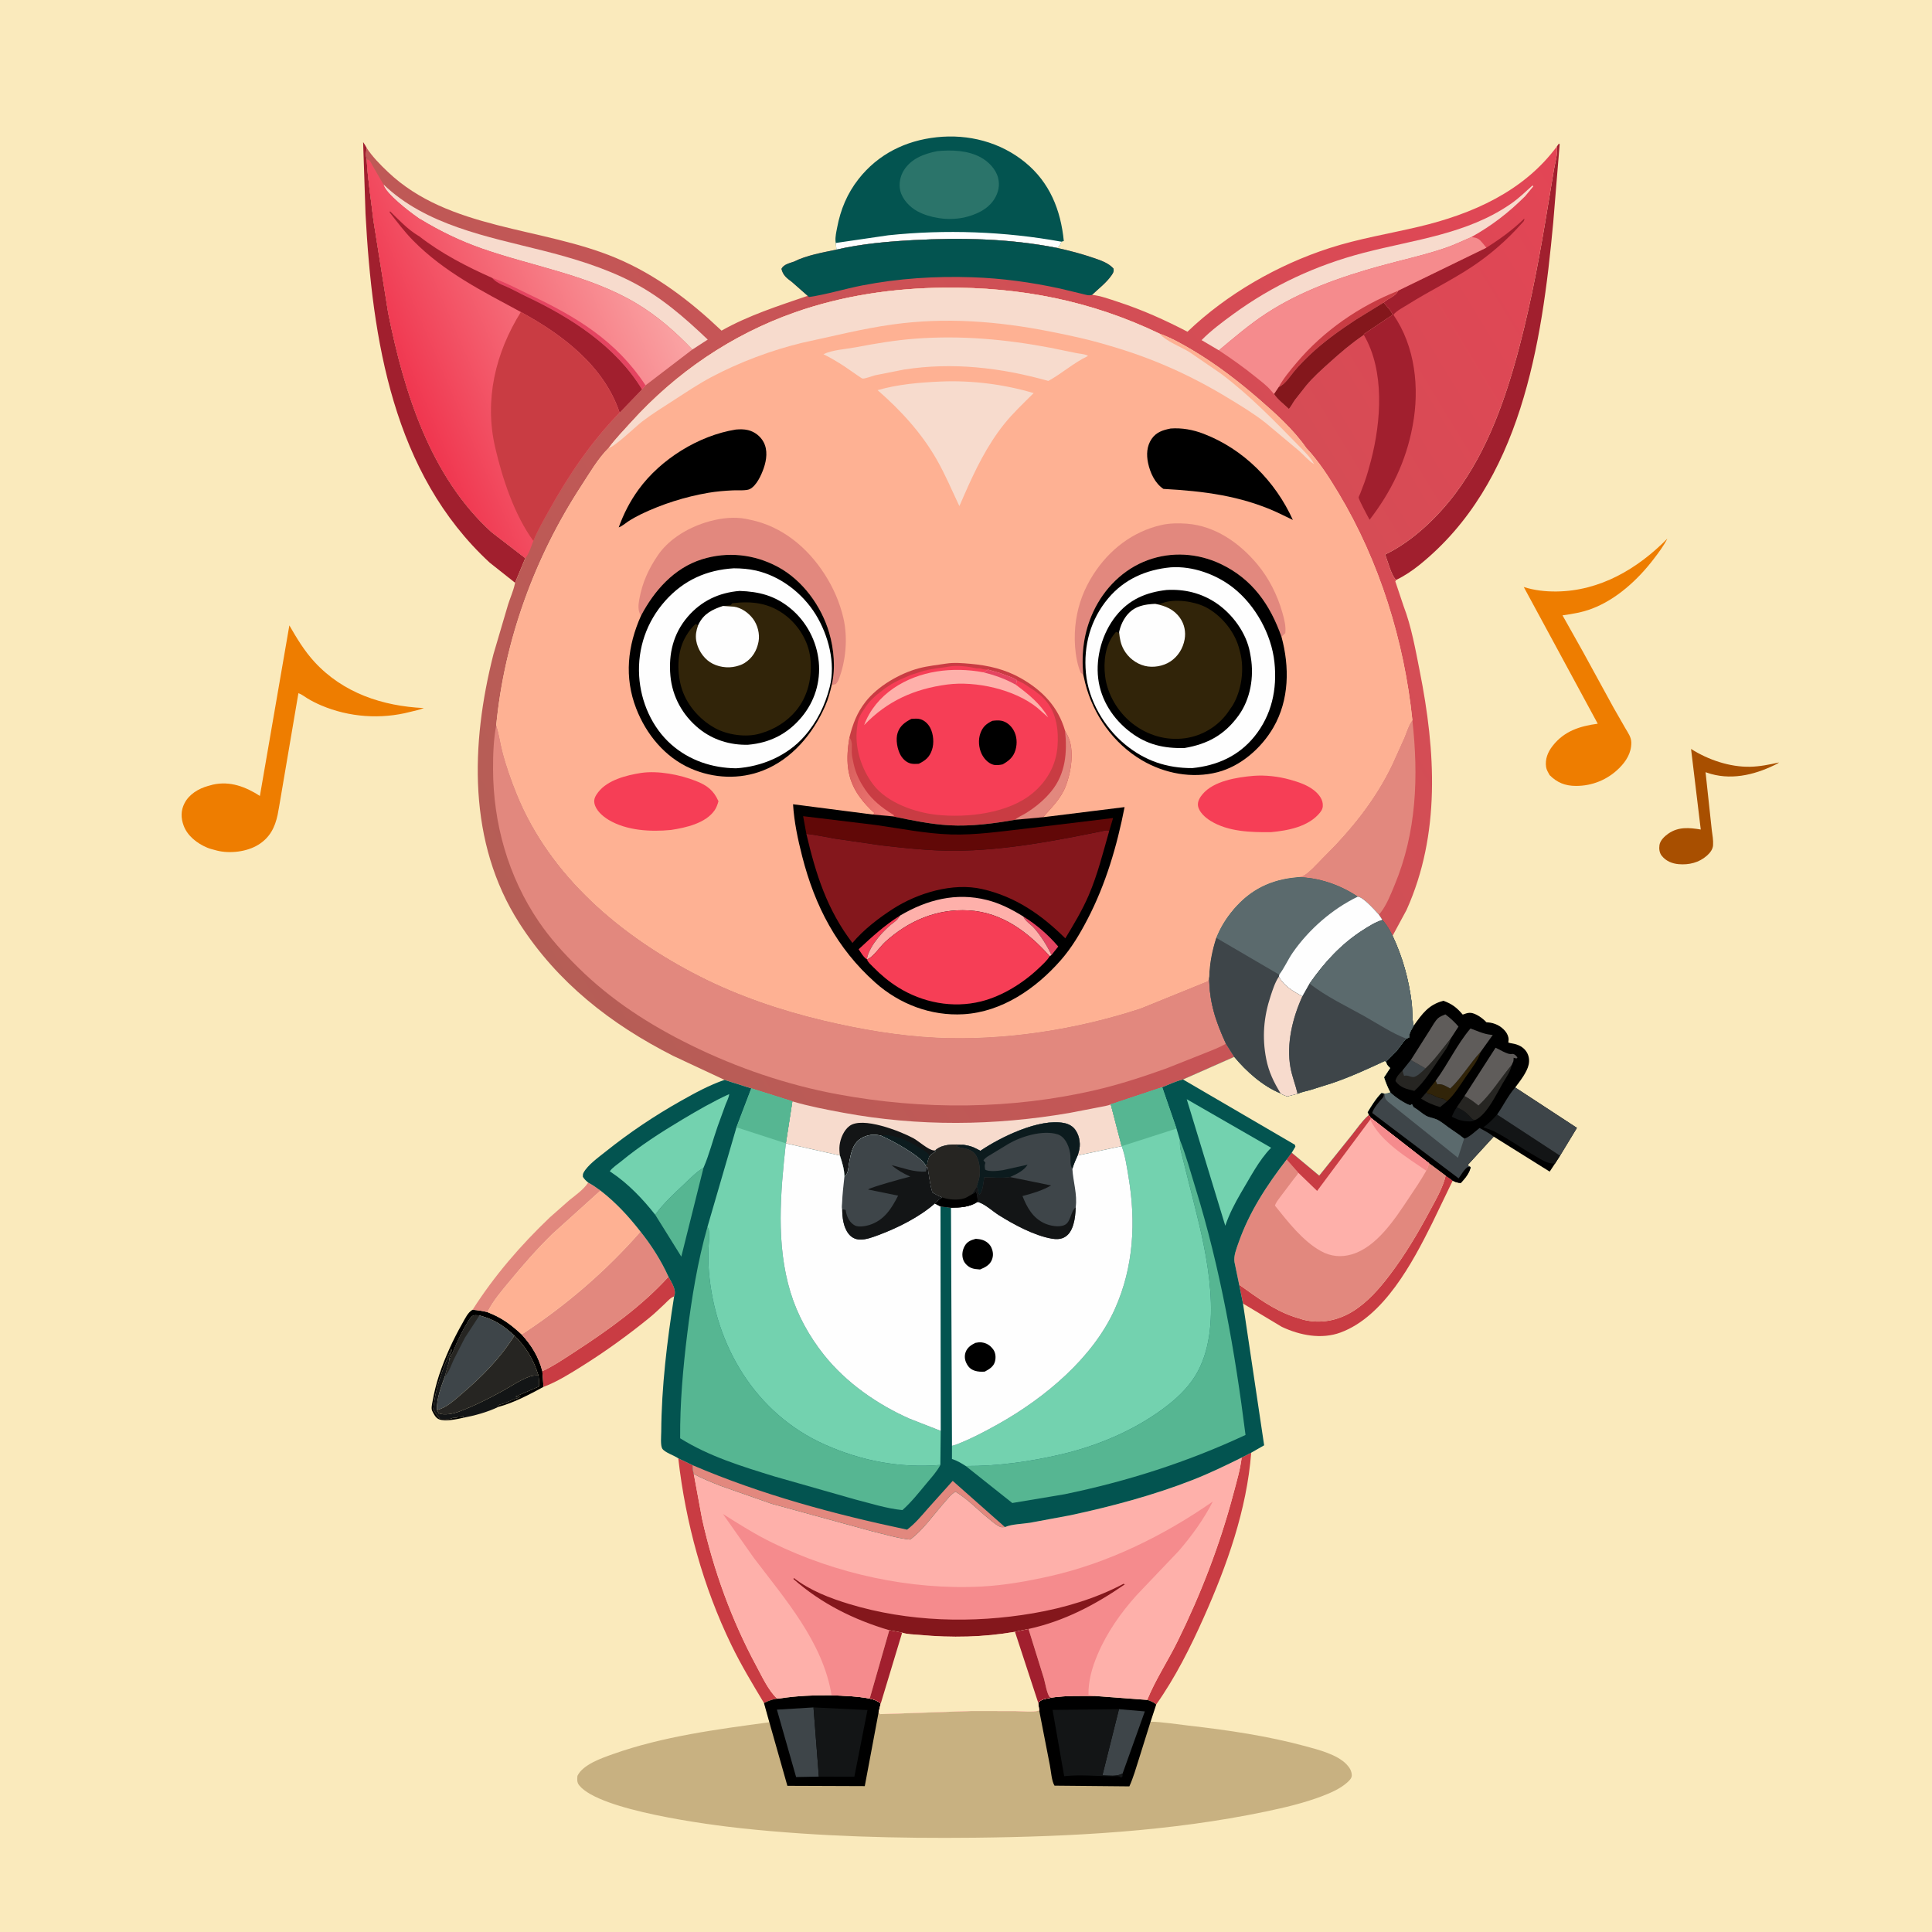 <svg version="1.1" xmlns="http://www.w3.org/2000/svg" style="display: block;" viewBox="0 0 2048 2048" width="1024" height="1024">
<defs>
	<linearGradient id="Gradient1" gradientUnits="userSpaceOnUse" x1="1647.78" y1="153.988" x2="479.986" y2="862.619">
		<stop class="stop0" offset="0" stop-opacity="1" stop-color="rgb(227,69,85)"/>
		<stop class="stop1" offset="1" stop-opacity="1" stop-color="rgb(181,94,86)"/>
	</linearGradient>
	<linearGradient id="Gradient2" gradientUnits="userSpaceOnUse" x1="423.98" y1="400.431" x2="696.337" y2="284.137">
		<stop class="stop0" offset="0" stop-opacity="1" stop-color="rgb(240,54,79)"/>
		<stop class="stop1" offset="1" stop-opacity="1" stop-color="rgb(250,164,164)"/>
	</linearGradient>
	<linearGradient id="Gradient3" gradientUnits="userSpaceOnUse" x1="888.843" y1="813.57" x2="952.001" y2="844.79">
		<stop class="stop0" offset="0" stop-opacity="1" stop-color="rgb(214,92,90)"/>
		<stop class="stop1" offset="1" stop-opacity="1" stop-color="rgb(241,123,118)"/>
	</linearGradient>
</defs>
<path transform="translate(0,0)" fill="rgb(250,234,188)" d="M -0 -0 L 2048 0 L 2048 2048 L -0 2048 L -0 -0 z"/>
<path transform="translate(0,0)" fill="rgb(0,0,0)" d="M 500.969 1388.41 C 506.451 1388.88 511.428 1389.5 516.752 1390.98 C 531.562 1396.58 541.487 1403.89 552.964 1414.57 C 563.479 1426.08 570.99 1438.31 574.9 1453.52 L 576.138 1470.13 C 561.106 1478.33 544.771 1486.96 528.145 1491.43 L 527.395 1490.51 C 528.557 1489.57 529.248 1488.99 530.757 1488.69 C 536.865 1487.46 542.166 1483.7 548.094 1482.22 L 549 1482 L 550.5 1481 L 551.75 1480.25 L 546.347 1480.53 L 571.113 1469.84 C 572.124 1466.43 571.123 1461.64 570.836 1458.09 C 565.462 1441.02 557.971 1428.29 545.262 1415.79 C 533.15 1404.73 524.261 1398.82 508.24 1394.39 C 505.296 1394.33 502.41 1393.49 500.108 1395.61 C 497.413 1398.1 495.026 1402.8 493.154 1406 C 486.364 1417.63 481.472 1429.77 476.349 1442.17 C 476.106 1437.51 479.46 1433.84 478.5 1430 C 469.372 1450.66 461.425 1471.1 459.274 1493.79 C 461.138 1497.71 463.514 1500.72 466.31 1504.02 C 470.091 1504.01 476.97 1505.02 480 1503 C 482.553 1502.87 484.119 1503.38 486 1501.51 L 489.5 1502 L 490.833 1500.76 C 490.878 1502.61 491.102 1501.89 490.579 1503.01 C 483.727 1504.52 472.21 1507.02 465.562 1504.57 C 461.814 1503.19 459.827 1498.93 458.185 1495.65 C 456.928 1493.14 457.888 1489.06 458.378 1486.32 C 460.116 1476.63 462.384 1466.97 465.499 1457.63 C 471.839 1438.6 480.289 1420.04 490.228 1402.63 C 492.873 1398 496.134 1390.82 500.969 1388.41 z"/>
<path transform="translate(0,0)" fill="rgb(19,21,22)" d="M 490.579 1503.01 C 491.102 1501.89 490.878 1502.61 490.833 1500.76 L 489.5 1502 L 486 1501.51 C 484.119 1503.38 482.553 1502.87 480 1503 C 476.97 1505.02 470.091 1504.01 466.31 1504.02 C 463.514 1500.72 461.138 1497.71 459.274 1493.79 C 461.425 1471.1 469.372 1450.66 478.5 1430 C 479.46 1433.84 476.106 1437.51 476.349 1442.17 L 471.667 1458.87 C 467.861 1469.03 462.348 1483.93 463.266 1494.68 L 464.95 1498.07 C 470.77 1500.7 480.754 1498.57 486.537 1496.39 C 502.333 1490.44 517.429 1482.95 532.195 1474.8 C 541.667 1469.58 551.796 1462.5 562.028 1459.01 C 564.821 1458.06 567.92 1458.03 570.836 1458.09 C 571.123 1461.64 572.124 1466.43 571.113 1469.84 L 546.347 1480.53 L 551.75 1480.25 L 550.5 1481 L 549 1482 L 548.094 1482.22 C 542.166 1483.7 536.865 1487.46 530.757 1488.69 C 529.248 1488.99 528.557 1489.57 527.395 1490.51 L 528.145 1491.43 C 516.96 1496.9 502.763 1500.72 490.579 1503.01 z"/>
<path transform="translate(0,0)" fill="rgb(226,136,126)" d="M 623.519 1253.57 C 628.171 1256.1 632.291 1258.93 636.537 1262.08 L 585.275 1308.34 C 569.201 1324.14 554.508 1340.88 540.188 1358.27 C 532.068 1368.13 523.005 1378.49 517.291 1389.95 L 516.752 1390.98 C 511.428 1389.5 506.451 1388.88 500.969 1388.41 C 523.915 1352.39 551.985 1319.91 582.857 1290.48 L 603.651 1272.13 C 610.785 1266.4 618.347 1261.26 623.519 1253.57 z"/>
<path transform="translate(0,0)" fill="rgb(38,37,34)" d="M 545.262 1415.79 C 557.971 1428.29 565.462 1441.02 570.836 1458.09 C 567.92 1458.03 564.821 1458.06 562.028 1459.01 C 551.796 1462.5 541.667 1469.58 532.195 1474.8 C 517.429 1482.95 502.333 1490.44 486.537 1496.39 C 480.754 1498.57 470.77 1500.7 464.95 1498.07 L 463.266 1494.68 C 473.504 1492.05 481.083 1484.67 488.936 1478.01 C 510.603 1459.63 530.105 1440.02 545.262 1415.79 z"/>
<path transform="translate(0,0)" fill="rgb(201,60,67)" d="M 708.603 1353.38 C 711.577 1359.06 716.874 1366.63 714.976 1373.07 L 714.597 1374.2 C 710.626 1375.69 707.602 1379.37 704.562 1382.23 C 699.162 1387.33 693.827 1392.47 688.056 1397.15 C 665.252 1415.64 642.031 1432.44 617.146 1448.04 C 604.497 1455.97 590.193 1464.98 576.138 1470.13 L 574.9 1453.52 C 587.408 1447.64 599.415 1439.4 611 1431.85 C 645.341 1409.48 681.078 1383.86 708.603 1353.38 z"/>
<path transform="translate(0,0)" fill="rgb(168,79,0)" d="M 1792.59 793.925 C 1810.73 805.408 1833.56 813.226 1855.2 812.79 C 1865.59 812.581 1875.74 810.461 1885.85 808.234 C 1884.41 809.446 1882.8 810.15 1881.12 810.967 C 1858.65 821.909 1833.51 827.516 1809.25 819.004 L 1807.95 818.534 L 1814.54 879.759 C 1815.24 885.018 1816.3 890.728 1815.92 896.036 C 1815.59 900.557 1812.6 904.197 1809.33 907.092 C 1801.07 914.414 1790.35 917.002 1779.5 916.057 C 1772.45 915.444 1765.99 912.797 1761.5 907.143 C 1759 903.999 1758.52 899.68 1759.1 895.796 C 1759.86 890.79 1764.64 886.334 1768.6 883.598 C 1779.29 876.225 1790.76 877.327 1802.87 879.335 L 1792.59 793.925 z"/>
<path transform="translate(0,0)" fill="rgb(201,60,67)" d="M 719.001 1545.9 L 734.111 1553.13 C 734.123 1556.5 734.486 1559.11 735.426 1562.36 L 744.259 1610.21 C 756.414 1664.55 775.421 1717.13 801.843 1766.14 C 807.774 1777.14 814.321 1791.6 823.481 1800.28 L 825.72 1800.6 C 820.192 1800.85 814.76 1802.82 809.865 1805.29 C 797.694 1785.06 785.603 1765.03 775.283 1743.76 C 745.356 1682.06 726.71 1613.93 719.001 1545.9 z"/>
<path transform="translate(0,0)" fill="rgb(201,60,67)" d="M 1532.52 1246.21 C 1534.77 1247.8 1538.04 1249.6 1539.94 1251.52 L 1518.07 1296.83 C 1497.41 1338.32 1467.12 1395.54 1421 1412.53 C 1400.7 1420.01 1377.84 1415.5 1358.75 1406.5 L 1317.64 1381.82 L 1313.57 1361.82 C 1331.84 1374.75 1349.7 1388.43 1371.17 1395.7 L 1372.95 1396.29 L 1381.65 1398.98 C 1399.95 1403.5 1417.95 1399.96 1433.99 1390.11 C 1449.7 1380.46 1462.49 1365.67 1473.5 1351.1 C 1489.42 1330.04 1503.1 1307.11 1515.52 1283.84 C 1521.94 1271.82 1529.26 1259.53 1532.52 1246.21 z"/>
<path transform="translate(0,0)" fill="rgb(201,60,67)" d="M 1326.33 1539.93 C 1321.65 1600.41 1300.74 1659.14 1276.21 1714.18 C 1262.06 1745.93 1245.74 1778.51 1225.6 1806.89 C 1222.73 1804.2 1219.75 1803.27 1216.08 1801.98 C 1224.75 1780.62 1237.98 1760.74 1248.19 1740.03 C 1272.91 1689.93 1293.15 1637.53 1307.44 1583.5 C 1310.75 1571 1314.67 1557.94 1316.24 1545.09 L 1326.33 1539.93 z"/>
<path transform="translate(0,0)" fill="rgb(62,69,73)" d="M 476.349 1442.17 C 481.472 1429.77 486.364 1417.63 493.154 1406 C 495.026 1402.8 497.413 1398.1 500.108 1395.61 C 502.41 1393.49 505.296 1394.33 508.24 1394.39 C 524.261 1398.82 533.15 1404.73 545.262 1415.79 C 530.105 1440.02 510.603 1459.63 488.936 1478.01 C 481.083 1484.67 473.504 1492.05 463.266 1494.68 C 462.348 1483.93 467.861 1469.03 471.667 1458.87 L 476.349 1442.17 z"/>
<path transform="translate(0,0)" fill="rgb(38,37,34)" d="M 476.349 1442.17 C 481.472 1429.77 486.364 1417.63 493.154 1406 C 495.026 1402.8 497.413 1398.1 500.108 1395.61 C 502.41 1393.49 505.296 1394.33 508.24 1394.39 L 492.861 1418 L 481.084 1441 C 478.369 1446.88 476.15 1454.16 471.667 1458.87 L 476.349 1442.17 z"/>
<path transform="translate(0,0)" fill="rgb(161,31,46)" d="M 545.987 617.725 L 519.182 596.496 C 416.456 501.763 394.579 359.572 387.469 226.781 L 384.914 150.631 C 386.421 152.633 387.552 154.794 388.774 156.976 C 387.848 161.297 387.725 164.423 388.521 168.774 L 388.699 168.938 C 389.848 190.51 393.413 212.369 395.877 233.865 L 411.482 331.703 C 428.144 415.129 456.168 505.21 521.1 564.138 L 556.843 591.666 L 545.987 617.725 z"/>
<path transform="translate(0,0)" fill="rgb(226,136,126)" d="M 678.932 1305.54 C 690.485 1319.95 701.015 1336.54 708.603 1353.38 C 681.078 1383.86 645.341 1409.48 611 1431.85 C 599.415 1439.4 587.408 1447.64 574.9 1453.52 C 570.99 1438.31 563.479 1426.08 552.964 1414.57 C 599.391 1384.32 642.449 1347.32 678.932 1305.54 z"/>
<path transform="translate(0,0)" fill="rgb(161,31,46)" d="M 1650.31 155.304 L 1652.5 152.196 L 1653.31 153 L 1646.48 236.028 C 1634.44 365.2 1612.38 511.973 1504.82 598.714 C 1497.13 604.91 1488.93 610.441 1480.02 614.733 C 1475.16 611.082 1470.68 593.919 1468.35 587.785 C 1497.01 574.07 1523.64 548.526 1542.62 523.326 C 1577.09 477.547 1596.59 421.259 1610.92 366.354 C 1623.95 316.412 1632.93 266.907 1641.24 216.028 L 1647.29 179.585 C 1648.64 171.849 1651.41 163.132 1650.31 155.304 z"/>
<path transform="translate(0,0)" fill="rgb(254,177,147)" d="M 636.537 1262.08 C 653.038 1274.92 666.152 1289.13 678.932 1305.54 C 642.449 1347.32 599.391 1384.32 552.964 1414.57 C 541.487 1403.89 531.562 1396.58 516.752 1390.98 L 517.291 1389.95 C 523.005 1378.49 532.068 1368.13 540.188 1358.27 C 554.508 1340.88 569.201 1324.14 585.275 1308.34 L 636.537 1262.08 z"/>
<path transform="translate(0,0)" fill="rgb(238,125,0)" d="M 1767.5 570.915 C 1763.67 578.556 1758.02 586.021 1752.81 592.814 C 1736.07 614.672 1713.43 635.444 1687.38 645.281 C 1677.27 649.098 1666.97 650.836 1656.33 652.295 L 1678.16 691.177 L 1710.38 750.064 L 1723.05 772.166 C 1725.8 776.86 1729.17 781.432 1729.25 787.065 C 1729.4 798.021 1723.87 806.841 1716.37 814.302 C 1704.11 826.49 1687.83 833.181 1670.51 833.108 C 1659.16 833.06 1650.69 829.686 1642.64 821.648 C 1641.23 819.035 1639.35 816.088 1638.92 813.104 C 1637.7 804.762 1640.71 797.275 1645.77 790.772 C 1658.1 774.912 1674.63 769.744 1693.67 767.161 L 1615.24 622.233 C 1626.31 625.811 1638.27 627.127 1649.87 627.006 C 1696.06 626.521 1735.99 602.943 1767.5 570.915 z"/>
<path transform="translate(0,0)" fill="rgb(238,125,0)" d="M 306.736 662.947 C 314.642 676.673 322.554 689.864 333.309 701.583 C 363.672 734.665 405.599 748.518 449.3 750.585 C 444.735 752.492 439.61 753.385 434.824 754.629 C 403.713 762.719 370.047 760.355 340.42 747.721 C 335.387 745.575 330.385 743.063 325.712 740.215 C 322.675 738.365 319.707 735.914 316.331 734.8 L 295.933 854.775 L 294.323 863.638 C 291.409 877.283 286.019 887.916 273.787 895.498 C 261.709 902.984 243.526 905.134 229.828 901.613 L 228 901.117 C 225.125 900.368 222.288 899.671 219.541 898.509 C 209.03 894.064 198.773 886.234 194.681 875.212 C 191.671 867.103 191.598 859.141 195.644 851.352 C 200.583 841.846 210.511 835.924 220.566 833.143 L 222.5 832.617 L 225.719 831.734 C 243.928 827.656 260.527 834.084 275.5 843.722 L 306.736 662.947 z"/>
<path transform="translate(0,0)" fill="rgb(3,84,80)" d="M 885.935 257.561 L 885.714 255.846 C 885.246 251.183 886.549 245.744 887.416 241.158 C 891.019 222.098 898.123 204.999 910.157 189.713 C 930.879 163.392 959.806 149.068 992.848 145.488 C 1026.49 141.842 1060.34 150.561 1086.69 172.093 C 1112.81 193.444 1124.45 222.689 1127.68 255.5 L 1125.11 256.213 C 1123.83 259.629 1123.63 261.121 1120.17 262.737 C 1070.21 252.912 1019.33 251.803 968.632 254.514 C 941.495 255.965 913.182 258.459 886.698 264.61 L 885.935 257.561 z"/>
<path transform="translate(0,0)" fill="rgb(254,254,254)" d="M 885.935 257.561 L 941.617 249.415 C 1002.1 243.044 1065.28 245.309 1125.11 256.213 C 1123.83 259.629 1123.63 261.121 1120.17 262.737 C 1070.21 252.912 1019.33 251.803 968.632 254.514 C 941.495 255.965 913.182 258.459 886.698 264.61 L 885.935 257.561 z"/>
<path transform="translate(0,0)" fill="rgb(43,116,106)" d="M 993.512 160.217 C 1008.56 158.744 1025.75 159.324 1039.35 166.651 C 1047.7 171.15 1055.5 179.011 1057.98 188.38 C 1060.11 196.42 1058.38 204.05 1054.06 211 C 1047.07 222.218 1034.13 227.809 1021.76 230.613 C 1013.58 232.259 1004.36 232.602 996.102 231.323 L 994.5 231.057 C 986.766 229.843 979.679 227.754 972.724 224.079 C 964.518 219.743 956.523 211.333 954.312 202.103 C 952.593 194.93 954.272 186.44 958.25 180.296 C 966.332 167.81 979.656 163.049 993.512 160.217 z"/>
<path transform="translate(0,0)" fill="rgb(0,0,0)" d="M 1498.56 1087.29 C 1507.62 1074.66 1514.28 1064.98 1530.08 1060.86 C 1539.27 1064.23 1544.25 1068.06 1550.54 1075.5 C 1556.3 1073.42 1558.92 1072.67 1564.74 1075.47 C 1568.97 1077.51 1572.5 1080.32 1575.74 1083.67 L 1577.18 1083.75 C 1584.45 1084.33 1590.99 1087.45 1595.64 1093.09 C 1597.65 1095.54 1599.19 1098.78 1599.19 1102 C 1599.19 1102.21 1598.87 1104.96 1598.88 1105 C 1599.04 1105.46 1602.71 1106.05 1603.33 1106.16 C 1609.22 1107.13 1614.71 1109.73 1618.08 1114.84 C 1620.75 1118.92 1621.47 1123.74 1620.46 1128.49 C 1618.72 1136.67 1611.17 1146.14 1606.19 1152.76 L 1671.6 1195.59 L 1653.69 1225.13 L 1648.29 1233.56 L 1642.73 1241.96 L 1583.38 1204.86 L 1556.24 1234.5 L 1556.52 1235.76 L 1558.89 1237.12 C 1557.87 1243.31 1552.71 1249.45 1548.5 1253.91 C 1545.01 1253.75 1543.03 1253.12 1539.94 1251.52 C 1538.04 1249.6 1534.77 1247.8 1532.52 1246.21 L 1514.75 1232.97 L 1453.19 1184.96 L 1450.99 1181.85 L 1449.72 1179 C 1453.72 1172.27 1458.87 1163.99 1464.47 1158.5 L 1466.91 1159.06 L 1467.8 1159.35 C 1469.96 1159.14 1471.74 1158.64 1473.79 1157.94 C 1470.96 1152.72 1469 1147.66 1467.13 1142.03 L 1473.63 1132.17 C 1471.9 1130.55 1470.39 1129.18 1469.63 1126.87 L 1469.16 1125.29 L 1469.6 1124.99 C 1473.34 1121.11 1477.46 1117.36 1480.97 1113.3 C 1484.49 1109.23 1486.72 1104.93 1490.7 1101.04 L 1493.77 1099.7 C 1493.53 1095.09 1496.4 1091.21 1498.56 1087.29 z"/>
<path transform="translate(0,0)" fill="rgb(19,21,22)" d="M 1564.08 1187.07 C 1560.78 1189.34 1555.88 1188.88 1552.13 1188.32 L 1550.5 1188.05 C 1546.28 1187.39 1542.8 1185.63 1538.98 1183.8 C 1540.41 1180.12 1541.99 1177.06 1544.23 1173.8 C 1550.54 1176.51 1555 1179.72 1559.42 1184.99 C 1560.31 1186.05 1560.88 1186.51 1562.14 1187.06 L 1564.08 1187.07 z"/>
<path transform="translate(0,0)" fill="rgb(38,37,34)" d="M 1533.93 1167.42 L 1526.61 1173.54 C 1519.13 1171.39 1512.95 1168.82 1506.34 1164.57 L 1512.14 1157.88 L 1513.7 1159.5 L 1514.6 1159.5 C 1519.31 1160.06 1522.9 1163.85 1528.3 1164.33 C 1530.4 1164.51 1532.27 1166.22 1533.93 1167.42 z"/>
<path transform="translate(0,0)" fill="rgb(49,36,9)" d="M 1537.34 1153.9 C 1549.68 1142.17 1558.1 1127.26 1569.6 1114.97 C 1566.57 1124.63 1559.67 1132.98 1553.99 1141.27 C 1548.04 1149.97 1541.84 1160.33 1533.93 1167.42 C 1532.27 1166.22 1530.4 1164.51 1528.3 1164.33 C 1522.9 1163.85 1519.31 1160.06 1514.6 1159.5 L 1513.7 1159.5 L 1512.14 1157.88 L 1520.26 1147.66 L 1521.85 1145.67 L 1523.57 1149.5 L 1524.65 1149.34 C 1529.12 1148.83 1533.53 1151.82 1537.34 1153.9 z"/>
<path transform="translate(0,0)" fill="rgb(38,37,34)" d="M 1552.38 1161.86 C 1557.84 1164.66 1562.53 1168.12 1567.24 1171.99 C 1581.04 1159.19 1589.9 1143.99 1601.8 1129.76 L 1602.52 1128.91 C 1600.79 1136.57 1596.83 1141.72 1592.98 1148.31 C 1586.17 1159.94 1577.59 1178.58 1566.15 1186.03 L 1564.08 1187.07 L 1562.14 1187.06 C 1560.88 1186.51 1560.31 1186.05 1559.42 1184.99 C 1555 1179.72 1550.54 1176.51 1544.23 1173.8 L 1552.38 1161.86 z"/>
<path transform="translate(0,0)" fill="rgb(38,37,34)" d="M 1537.65 1101.17 C 1536.06 1108.79 1530.44 1115.43 1526.13 1121.77 C 1518.32 1133.24 1509.7 1147.22 1499.3 1156.4 C 1491.23 1154.43 1484.39 1153.16 1479.26 1146 C 1479.75 1141.81 1483.78 1137.49 1486.78 1134.72 L 1495.53 1123.68 L 1511.08 1132.58 C 1520.78 1123.54 1529.26 1111.48 1537.65 1101.17 z"/>
<path transform="translate(0,0)" fill="rgb(62,69,73)" d="M 1495.53 1123.68 L 1511.08 1132.58 C 1508.44 1135.11 1501.76 1141.8 1498.04 1141.7 C 1494.51 1141.61 1491.93 1139.23 1488.4 1140.5 C 1487.63 1138.56 1487.17 1136.77 1486.78 1134.72 L 1495.53 1123.68 z"/>
<path transform="translate(0,0)" fill="rgb(95,92,90)" d="M 1495.53 1123.68 L 1515.99 1091.42 C 1518.36 1087.73 1521.21 1082.23 1524.44 1079.29 C 1526.42 1077.5 1529.7 1076.31 1532.14 1075.27 C 1537.46 1079.21 1541.72 1083.21 1546.07 1088.2 L 1537.65 1101.17 C 1529.26 1111.48 1520.78 1123.54 1511.08 1132.58 L 1495.53 1123.68 z"/>
<path transform="translate(0,0)" fill="rgb(19,21,22)" d="M 1648.29 1233.56 C 1639.57 1233.51 1634.28 1229.33 1626.89 1225.13 C 1612.57 1216.99 1598.8 1206.96 1584.19 1199.5 C 1580.51 1197.62 1576.33 1196.37 1572.41 1195.04 C 1578.03 1191.06 1582.37 1186.58 1586.98 1181.49 L 1653.69 1225.13 L 1648.29 1233.56 z"/>
<path transform="translate(0,0)" fill="rgb(95,92,90)" d="M 1552.38 1161.86 L 1585.37 1110.63 C 1589.58 1112.37 1597.21 1117.56 1601.56 1117.33 L 1603.5 1117.19 C 1606.07 1117.52 1607.1 1119.18 1608.58 1121 L 1607.5 1122.06 L 1604.5 1121.26 C 1604.48 1122.45 1604.53 1123.83 1604.23 1125 L 1602.52 1128.91 L 1601.8 1129.76 C 1589.9 1143.99 1581.04 1159.19 1567.24 1171.99 C 1562.53 1168.12 1557.84 1164.66 1552.38 1161.86 z"/>
<path transform="translate(0,0)" fill="rgb(95,92,90)" d="M 1521.85 1145.67 C 1535.03 1127.8 1544.32 1107.23 1558.77 1090.22 C 1566.31 1092.9 1572.35 1096.05 1580.45 1096.92 L 1582.38 1097.12 L 1569.6 1114.97 C 1558.1 1127.26 1549.68 1142.17 1537.34 1153.9 C 1533.53 1151.82 1529.12 1148.83 1524.65 1149.34 L 1523.57 1149.5 L 1521.85 1145.67 z"/>
<path transform="translate(0,0)" fill="rgb(62,69,73)" d="M 1586.98 1181.49 C 1593.48 1172.2 1598.71 1161.2 1606.19 1152.76 L 1671.6 1195.59 L 1653.69 1225.13 L 1586.98 1181.49 z"/>
<path transform="translate(0,0)" fill="rgb(62,69,73)" d="M 1473.79 1157.94 C 1478.43 1162.62 1488.54 1169.45 1494.77 1171.62 L 1496.72 1170.36 L 1498.5 1173.68 L 1499.33 1174.14 C 1503.65 1176.6 1507.12 1180.09 1511.35 1182.56 C 1514.89 1184.62 1518.91 1184.94 1522.61 1186.5 C 1527.02 1188.36 1531.6 1192.3 1535.52 1195.1 C 1541.03 1199.04 1546.86 1202.62 1552.04 1206.97 C 1556.92 1206.13 1564.22 1198.95 1568.36 1195.76 C 1573.62 1198.53 1578.68 1201.19 1583.38 1204.86 L 1556.24 1234.5 L 1556.52 1235.76 L 1558.89 1237.12 C 1557.87 1243.31 1552.71 1249.45 1548.5 1253.91 C 1545.01 1253.75 1543.03 1253.12 1539.94 1251.52 C 1538.04 1249.6 1534.77 1247.8 1532.52 1246.21 L 1514.75 1232.97 L 1453.19 1184.96 L 1450.99 1181.85 L 1449.72 1179 C 1453.72 1172.27 1458.87 1163.99 1464.47 1158.5 L 1466.91 1159.06 L 1467.8 1159.35 C 1469.96 1159.14 1471.74 1158.64 1473.79 1157.94 z"/>
<path transform="translate(0,0)" fill="rgb(0,0,0)" d="M 1450.99 1181.85 L 1449.72 1179 C 1453.72 1172.27 1458.87 1163.99 1464.47 1158.5 L 1466.91 1159.06 C 1466.72 1160.83 1467.02 1162.31 1465.77 1163.64 C 1462.13 1167.53 1455.92 1174.75 1454.61 1179.8 L 1546.22 1249.11 C 1548.87 1245.43 1552.16 1239.32 1556.04 1237.04 L 1558.89 1237.12 C 1557.87 1243.31 1552.71 1249.45 1548.5 1253.91 C 1545.01 1253.75 1543.03 1253.12 1539.94 1251.52 C 1538.04 1249.6 1534.77 1247.8 1532.52 1246.21 L 1514.75 1232.97 L 1453.19 1184.96 L 1450.99 1181.85 z"/>
<path transform="translate(0,0)" fill="rgb(91,106,109)" d="M 1473.79 1157.94 C 1478.43 1162.62 1488.54 1169.45 1494.77 1171.62 L 1496.72 1170.36 L 1498.5 1173.68 L 1499.33 1174.14 C 1503.65 1176.6 1507.12 1180.09 1511.35 1182.56 C 1514.89 1184.62 1518.91 1184.94 1522.61 1186.5 C 1527.02 1188.36 1531.6 1192.3 1535.52 1195.1 C 1541.03 1199.04 1546.86 1202.62 1552.04 1206.97 L 1545.5 1227.29 L 1471.5 1168.02 C 1468.1 1164.77 1467.98 1163.79 1467.8 1159.35 C 1469.96 1159.14 1471.74 1158.64 1473.79 1157.94 z"/>
<path transform="translate(0,0)" fill="rgb(226,136,126)" d="M 1369.32 1221.94 L 1398.43 1246.19 L 1432.84 1203.31 C 1438.41 1196.4 1443.69 1188.47 1450.25 1182.51 L 1450.99 1181.85 L 1453.19 1184.96 L 1514.75 1232.97 L 1532.52 1246.21 C 1529.26 1259.53 1521.94 1271.82 1515.52 1283.84 C 1503.1 1307.11 1489.42 1330.04 1473.5 1351.1 C 1462.49 1365.67 1449.7 1380.46 1433.99 1390.11 C 1417.95 1399.96 1399.95 1403.5 1381.65 1398.98 L 1372.95 1396.29 L 1371.17 1395.7 C 1349.7 1388.43 1331.84 1374.75 1313.57 1361.82 L 1308.59 1337.79 C 1307.6 1331.24 1310.65 1323.78 1312.79 1317.62 C 1324.25 1284.69 1342.81 1256.52 1363.92 1229.13 L 1369.32 1221.94 z"/>
<path transform="translate(0,0)" fill="rgb(254,176,170)" d="M 1369.32 1221.94 L 1398.43 1246.19 L 1432.84 1203.31 C 1438.41 1196.4 1443.69 1188.47 1450.25 1182.51 L 1450.99 1181.85 L 1453.19 1184.96 L 1514.75 1232.97 C 1514.06 1235.9 1513.52 1238.42 1511.9 1241.01 C 1506.17 1251.3 1499.45 1260.97 1492.94 1270.77 C 1478.61 1292.34 1459.26 1321.93 1433.08 1329.64 C 1421.65 1333 1410.8 1332.02 1400.3 1326.25 C 1381.03 1315.65 1365.17 1295.01 1351.53 1278.05 C 1352.44 1274.66 1355.21 1271.44 1357.27 1268.61 L 1371.72 1249.48 C 1373.04 1247.71 1375.5 1245.2 1376.27 1243.17 L 1363.92 1229.13 L 1369.32 1221.94 z"/>
<path transform="translate(0,0)" fill="rgb(245,139,141)" d="M 1453.19 1184.96 L 1514.75 1232.97 C 1514.06 1235.9 1513.52 1238.42 1511.9 1241.01 C 1491.3 1226.79 1463.38 1210.18 1452.49 1186.79 L 1453.19 1184.96 z"/>
<path transform="translate(0,0)" fill="rgb(201,60,67)" d="M 1369.32 1221.94 L 1398.43 1246.19 L 1432.84 1203.31 C 1438.41 1196.4 1443.69 1188.47 1450.25 1182.51 L 1450.99 1181.85 L 1453.19 1184.96 L 1452.49 1186.79 L 1396.21 1262.41 L 1376.27 1243.17 L 1363.92 1229.13 L 1369.32 1221.94 z"/>
<path transform="translate(0,0)" fill="rgb(200,177,129)" d="M 881.525 1797.09 C 895.005 1797.59 908.639 1798.06 921.928 1800.56 C 926.356 1801.53 930.097 1802.82 933.647 1805.73 L 931.347 1815.25 L 933 1817.04 L 1028.75 1813.78 L 1076.11 1813.8 C 1083.66 1813.89 1094.44 1815.39 1101.59 1813.2 L 1100.49 1804.8 C 1104.82 1800.77 1108.27 1800.96 1113.7 1799.74 L 1114.72 1799.5 C 1129.85 1797.38 1145.32 1797.63 1160.56 1797.81 L 1216.08 1801.98 C 1219.75 1803.27 1222.73 1804.2 1225.6 1806.89 L 1219.67 1825.03 C 1233.08 1825.41 1246.57 1827.69 1259.89 1829.21 C 1301.54 1833.96 1343.41 1840.09 1383.94 1851.08 C 1397.73 1854.82 1417.25 1859.77 1427.3 1870.18 C 1430.54 1873.53 1432.86 1877.2 1432.96 1882 C 1433.03 1885.18 1429.72 1888.09 1427.5 1890.02 C 1420.11 1896.42 1410.41 1900.59 1401.34 1904.04 C 1382.08 1911.39 1361.52 1916.18 1341.37 1920.39 C 1240.83 1941.41 1135.74 1946.95 1033.23 1948.05 C 950.994 1948.92 868.941 1946.84 787.094 1938.19 C 751.828 1934.47 635.377 1919.37 613.957 1892.5 C 611.441 1889.34 611.803 1886.34 612.115 1882.5 C 617.853 1870.47 637.723 1863.71 649.781 1859.42 C 702.539 1840.67 760.289 1833.09 815.553 1825.68 L 809.865 1805.29 C 814.76 1802.82 820.192 1800.85 825.72 1800.6 C 844.288 1797.57 862.757 1797.01 881.525 1797.09 z"/>
<path transform="translate(0,0)" fill="rgb(0,0,0)" d="M 881.525 1797.09 C 895.005 1797.59 908.639 1798.06 921.928 1800.56 C 926.356 1801.53 930.097 1802.82 933.647 1805.73 L 931.347 1815.25 L 916.697 1893.37 L 834.655 1893.06 L 815.553 1825.68 L 809.865 1805.29 C 814.76 1802.82 820.192 1800.85 825.72 1800.6 C 844.288 1797.57 862.757 1797.01 881.525 1797.09 z"/>
<path transform="translate(0,0)" fill="rgb(62,69,73)" d="M 868.024 1883.28 L 843.912 1883.75 L 823.541 1812.3 L 862.346 1809.94 L 868.024 1883.28 z"/>
<path transform="translate(0,0)" fill="rgb(19,21,22)" d="M 862.346 1809.94 L 919.55 1812.69 L 905.656 1883.36 L 868.024 1883.28 L 862.346 1809.94 z"/>
<path transform="translate(0,0)" fill="rgb(0,0,0)" d="M 1114.72 1799.5 C 1129.85 1797.38 1145.32 1797.63 1160.56 1797.81 L 1216.08 1801.98 C 1219.75 1803.27 1222.73 1804.2 1225.6 1806.89 L 1219.67 1825.03 L 1207.37 1864.35 C 1204.23 1874.21 1201.43 1884.18 1197.17 1893.63 L 1117.83 1892.88 C 1114.73 1887.92 1114.11 1877.32 1112.91 1871.25 L 1101.59 1813.2 L 1100.49 1804.8 C 1104.82 1800.77 1108.27 1800.96 1113.7 1799.74 L 1114.72 1799.5 z"/>
<path transform="translate(0,0)" fill="rgb(62,69,73)" d="M 1186.14 1811.8 L 1213.57 1814.16 L 1190 1880.02 L 1189.63 1880.15 C 1183.88 1883.47 1175.17 1882.12 1168.57 1881.95 L 1186.14 1811.8 z"/>
<path transform="translate(0,0)" fill="rgb(19,21,22)" d="M 1190 1880.02 L 1189.91 1882.94 C 1189.44 1883.41 1189.13 1884.13 1188.5 1884.34 C 1188.25 1884.42 1187.05 1883.25 1186.5 1883.1 C 1184.56 1882.59 1180.84 1883.03 1178.68 1883.01 C 1162.55 1882.79 1145.59 1881.12 1129.55 1882.7 L 1128.08 1882.85 L 1115.76 1812.55 L 1186.14 1811.8 L 1168.57 1881.95 C 1175.17 1882.12 1183.88 1883.47 1189.63 1880.15 L 1190 1880.02 z"/>
<path transform="translate(0,0)" fill="rgb(254,176,170)" d="M 1316.24 1545.09 C 1314.67 1557.94 1310.75 1571 1307.44 1583.5 C 1293.15 1637.53 1272.91 1689.93 1248.19 1740.03 C 1237.98 1760.74 1224.75 1780.62 1216.08 1801.98 L 1160.56 1797.81 C 1145.32 1797.63 1129.85 1797.38 1114.72 1799.5 L 1113.7 1799.74 C 1108.27 1800.96 1104.82 1800.77 1100.49 1804.8 L 1101.59 1813.2 C 1094.44 1815.39 1083.66 1813.89 1076.11 1813.8 L 1028.75 1813.78 L 933 1817.04 L 931.347 1815.25 L 933.647 1805.73 C 930.097 1802.82 926.356 1801.53 921.928 1800.56 C 908.639 1798.06 895.005 1797.59 881.525 1797.09 C 862.757 1797.01 844.288 1797.57 825.72 1800.6 L 823.481 1800.28 C 814.321 1791.6 807.774 1777.14 801.843 1766.14 C 775.421 1717.13 756.414 1664.55 744.259 1610.21 L 735.426 1562.36 C 744.361 1567.44 754.495 1571.32 764.035 1575.15 L 818 1594.06 L 924 1623.11 C 937.465 1626.31 950.992 1630.62 964.788 1632.04 C 978.381 1622.03 989.119 1606.23 1000.33 1593.55 C 1003.73 1589.71 1008.33 1583.57 1012.93 1581.29 C 1026.08 1589.18 1036.59 1600.64 1048.49 1610.21 C 1051.69 1612.78 1057.12 1617.55 1061 1618.77 C 1061.99 1619.07 1064.2 1618.77 1065.31 1618.77 C 1072.52 1615.57 1083.83 1615.48 1091.89 1614.18 L 1134.53 1606.26 C 1178.24 1596.9 1222.82 1585.02 1264.46 1568.71 C 1282.2 1561.76 1299.18 1553.51 1316.24 1545.09 z"/>
<path transform="translate(0,0)" fill="rgb(245,139,141)" d="M 881.525 1797.09 C 872.378 1740.6 832.105 1695.13 798.778 1651 L 766.316 1604.85 C 783.442 1615.71 800.616 1626.51 818.86 1635.43 C 886.427 1668.45 965.187 1685.66 1040.37 1681.79 C 1064.83 1680.53 1089.45 1676.12 1113.31 1670.74 C 1174.98 1656.81 1234.03 1627.61 1285.64 1591.65 C 1276.17 1610.38 1263.01 1628.51 1249.27 1644.34 L 1204.82 1691 C 1188.03 1709.67 1173.25 1730.74 1163.46 1753.91 C 1157.78 1767.33 1153.49 1781.81 1153.85 1796.5 L 1160.56 1797.81 C 1145.32 1797.63 1129.85 1797.38 1114.72 1799.5 L 1113.7 1799.74 C 1108.27 1800.96 1104.82 1800.77 1100.49 1804.8 L 1101.59 1813.2 C 1094.44 1815.39 1083.66 1813.89 1076.11 1813.8 L 1028.75 1813.78 L 933 1817.04 L 931.347 1815.25 L 933.647 1805.73 C 930.097 1802.82 926.356 1801.53 921.928 1800.56 C 908.639 1798.06 895.005 1797.59 881.525 1797.09 z"/>
<path transform="translate(0,0)" fill="rgb(132,23,28)" d="M 942.684 1728.09 C 905.164 1717 870.542 1699.84 841.095 1673.84 L 841.5 1672.75 C 858.621 1685.98 879.483 1694.02 900.016 1700.27 C 962.589 1719.31 1031.26 1721.12 1095.5 1710.07 C 1128.15 1704.46 1161.67 1694.49 1191 1678.88 L 1192.35 1679.5 C 1160.67 1701.35 1128.18 1718.43 1090.27 1726.77 L 1075.91 1729.78 C 1042.22 1735.57 1008.91 1736.23 974.898 1733.07 C 969.387 1732.56 961.421 1732.5 956.327 1730.67 L 942.684 1728.09 z"/>
<path transform="translate(0,0)" fill="rgb(250,234,188)" d="M 1075.91 1729.78 L 1090.27 1726.77 L 1106.58 1779.19 C 1107.94 1783.8 1109.88 1796.22 1112.95 1799.23 L 1114.72 1799.5 L 1113.7 1799.74 C 1108.27 1800.96 1104.82 1800.77 1100.49 1804.8 L 1101.59 1813.2 C 1094.44 1815.39 1083.66 1813.89 1076.11 1813.8 L 1028.75 1813.78 L 933 1817.04 L 931.347 1815.25 L 933.647 1805.73 C 930.097 1802.82 926.356 1801.53 921.928 1800.56 L 942.684 1728.09 L 956.327 1730.67 C 961.421 1732.5 969.387 1732.56 974.898 1733.07 C 1008.91 1736.23 1042.22 1735.57 1075.91 1729.78 z"/>
<path transform="translate(0,0)" fill="rgb(161,31,46)" d="M 942.684 1728.09 L 956.327 1730.67 L 933.647 1805.73 C 930.097 1802.82 926.356 1801.53 921.928 1800.56 L 942.684 1728.09 z"/>
<path transform="translate(0,0)" fill="rgb(161,31,46)" d="M 1075.91 1729.78 L 1090.27 1726.77 L 1106.58 1779.19 C 1107.94 1783.8 1109.88 1796.22 1112.95 1799.23 L 1114.72 1799.5 L 1113.7 1799.74 C 1108.27 1800.96 1104.82 1800.77 1100.49 1804.8 L 1075.91 1729.78 z"/>
<path transform="translate(0,0)" fill="url(#Gradient1)" d="M 1650.31 155.304 C 1651.41 163.132 1648.64 171.849 1647.29 179.585 L 1641.24 216.028 C 1632.93 266.907 1623.95 316.412 1610.92 366.354 C 1596.59 421.259 1577.09 477.547 1542.62 523.326 C 1523.64 548.526 1497.01 574.07 1468.35 587.785 C 1470.68 593.919 1475.16 611.082 1480.02 614.733 L 1479.05 616.5 L 1479.52 617.592 L 1487.88 642.54 C 1496.19 664.244 1500.48 688.761 1505 711.5 C 1521.81 796.058 1527.21 884.103 1491.01 964.569 L 1476.18 992.025 C 1473.12 985.848 1469.97 980.347 1465.4 975.167 L 1461.61 969.496 C 1457.35 964.95 1445.21 950.946 1439.28 950.516 C 1420.31 937.868 1397.49 929.981 1374.76 929.879 L 1379.04 929.213 C 1385.45 927.898 1396.81 914.716 1401.7 909.888 C 1431.6 880.367 1457.64 848.558 1475.85 810.396 L 1488.72 781.843 C 1490.99 776.443 1492.89 769.518 1496.25 764.768 L 1497.18 763.499 C 1488.55 679.562 1462.27 594.949 1418.79 522.533 C 1408.85 505.997 1398.02 488.98 1384.74 474.898 C 1371.2 455.391 1351.87 438.021 1333.96 422.543 C 1312.16 403.703 1289.33 386.181 1264.55 371.427 C 1253.11 364.619 1241.64 358.111 1229.05 353.639 C 1156.43 318.817 1081.75 304.25 1001.54 304.935 C 947.615 305.395 893.8 313.163 842.805 331.081 C 775.382 354.77 716.472 395.014 668.671 447.848 C 660.858 456.483 652.369 465.272 645.434 474.616 C 633.901 485.997 624.861 501.759 616.01 515.337 C 566.723 590.949 534.732 678.73 526.027 768.791 L 526.386 769.85 C 529.185 778.337 530.338 787.661 532.563 796.382 C 536.509 811.846 541.9 827.05 547.897 841.834 C 583.409 929.384 659.183 992.783 741.57 1034.71 C 782.78 1055.69 828.046 1071.01 872.963 1081.66 C 912.086 1090.93 953.035 1098 993.22 1099.85 C 1064.92 1103.15 1141.25 1091.22 1209.29 1068.83 L 1280.5 1039.91 L 1281.81 1035.03 C 1281.72 1061.89 1288.48 1082.17 1299.54 1106.32 L 1308.38 1120.32 L 1254.09 1144.3 C 1246.5 1146.04 1239.2 1149.57 1231.99 1152.5 L 1177.48 1170.65 L 1189.03 1215 L 1142.35 1224.87 L 1142.69 1223.78 L 1143.19 1222 L 1143.56 1220.78 C 1145.61 1213.75 1144.63 1205.5 1140.82 1199.16 C 1137.92 1194.31 1133.56 1191.64 1128.11 1190.53 C 1101.71 1185.19 1060.35 1205.61 1039.27 1219.92 L 1035.5 1217.94 C 1031.03 1215.55 1027.44 1214.52 1022.49 1213.75 L 1020.8 1213.5 C 1011.41 1212.95 999.881 1212.49 992.086 1218.8 L 991.406 1219.54 L 991.991 1220.5 C 989.615 1222.2 987.175 1223.76 985.13 1225.86 C 984.179 1228.64 983.13 1231.27 983.005 1234.24 L 981.057 1235.16 C 976.256 1225.5 944.576 1208.31 933.83 1203.84 C 926.147 1202.08 918.992 1202.8 912.284 1207.11 C 903.709 1212.63 901.964 1223.04 900.195 1232.37 C 899.183 1237.7 899.608 1243.82 895.103 1247.34 C 895.038 1239.42 892.734 1232.35 890.342 1224.91 L 833.031 1211.99 L 839.927 1167.48 L 796.405 1153.75 L 768.031 1144.74 L 713.394 1119.17 C 647.492 1085.67 590.879 1041.56 550.58 978.707 C 495.578 892.923 498.93 788.571 523.046 693.621 L 538.609 640.782 C 540.855 633.691 544.247 626.197 545.743 618.965 L 545.987 617.725 L 556.843 591.666 L 521.1 564.138 C 456.168 505.21 428.144 415.129 411.482 331.703 L 395.877 233.865 C 393.413 212.369 389.848 190.51 388.699 168.938 L 388.521 168.774 C 387.725 164.423 387.848 161.297 388.774 156.976 C 395.039 166.427 402.997 174.463 411.187 182.245 C 476.011 243.847 573.815 240.304 652.783 273.387 C 695.44 291.259 731.499 318.887 764.841 350.486 C 793.864 334.151 824.854 324.368 856.147 313.584 L 839.546 298.957 C 833.874 294.714 830.027 291.956 828.373 285 C 830.628 280.196 837.139 278.95 841.906 277.223 C 854.675 270.671 872.626 267.544 886.698 264.61 C 913.182 258.459 941.495 255.965 968.632 254.514 C 1019.33 251.803 1070.21 252.912 1120.17 262.737 C 1133.57 265.622 1146.81 269.115 1159.77 273.579 C 1167.21 276.141 1174.96 278.741 1180.37 284.68 C 1180.93 287.651 1180.2 289.022 1178.5 291.528 C 1173.04 299.597 1164.64 305.88 1157.64 312.564 C 1166.85 313.552 1176.76 317.251 1185.57 320.138 C 1211.09 328.494 1234.99 339.259 1258.77 351.637 C 1300.46 311.709 1354.41 280.734 1409.3 262.996 C 1440.51 252.91 1472.39 247.819 1504.18 240.281 C 1560.43 226.942 1615.05 202.991 1650.31 155.304 z"/>
<path transform="translate(0,0)" fill="rgb(247,219,205)" d="M 406.435 195.44 C 451.375 238.733 516.601 250.773 575.009 265.519 C 607.316 273.676 640.206 283.539 669.916 298.831 C 700.558 314.602 725.459 336.371 750.241 359.967 L 733.95 370.506 C 716.053 351.802 696.758 334.821 674.451 321.495 C 624.388 291.586 565.557 282.604 511.227 263.614 C 488.212 255.569 466.692 245.199 445.859 232.523 C 445.008 232.354 442.607 230.41 441.778 229.842 C 434.049 224.552 408.144 204.615 406.435 195.44 z"/>
<path transform="translate(0,0)" fill="rgb(247,219,205)" d="M 1292.06 371.368 L 1273.71 360.542 C 1283.54 350.515 1295.57 341.564 1306.91 333.278 C 1349.15 302.413 1395.11 281.127 1445.68 267.956 C 1499.18 254.024 1555.1 248.325 1601.84 215.875 C 1609.95 210.239 1617.19 203.22 1624.5 196.594 L 1625.39 197.5 L 1616.77 207.938 C 1599.09 225.545 1581.43 239.152 1559.62 251.346 C 1550.65 255.166 1542.12 259.397 1532.86 262.582 C 1510.21 270.373 1486.35 275.517 1463.24 281.884 C 1421.27 293.447 1378.92 308.33 1342.25 332.273 C 1324.48 343.874 1308.3 357.778 1292.06 371.368 z"/>
<path transform="translate(0,0)" fill="rgb(161,31,46)" d="M 1615.84 231.682 C 1616.01 234.488 1614.38 235.345 1612.56 237.398 C 1597.39 254.552 1579.4 270.165 1560.33 282.801 C 1538.47 297.282 1514.78 308.675 1492.62 322.651 C 1488.04 325.537 1480.25 329.433 1477.07 333.682 C 1500.15 367.119 1504.91 411.236 1497.56 450.721 L 1497.22 452.5 C 1490.35 489.228 1474.55 521.511 1451.83 550.966 C 1450 547.66 1440.26 529.609 1440.18 527.264 C 1440.16 526.757 1441.53 524.097 1441.73 523.606 L 1446.5 511.084 C 1449.16 503.559 1451.34 495.767 1453.34 488.043 C 1464.07 446.705 1468.02 393.058 1445.71 355.043 L 1445.96 353.987 L 1476.22 333.684 C 1474.75 329.263 1469.69 324.406 1466.74 320.721 C 1471.49 315.936 1478.95 314.628 1482.08 308.299 L 1482.14 308.065 L 1575.57 262.579 C 1590.08 253.432 1603.54 243.669 1615.84 231.682 z"/>
<path transform="translate(0,0)" fill="rgb(226,136,126)" d="M 1497.18 763.499 C 1503.78 823.153 1501.69 882.036 1478.39 938.084 C 1474.4 947.686 1470.06 958.903 1463.72 967.153 L 1461.61 969.496 C 1457.35 964.95 1445.21 950.946 1439.28 950.516 C 1420.31 937.868 1397.49 929.981 1374.76 929.879 L 1379.04 929.213 C 1385.45 927.898 1396.81 914.716 1401.7 909.888 C 1431.6 880.367 1457.64 848.558 1475.85 810.396 L 1488.72 781.843 C 1490.99 776.443 1492.89 769.518 1496.25 764.768 L 1497.18 763.499 z"/>
<path transform="translate(0,0)" fill="rgb(247,219,205)" d="M 839.927 1167.48 C 857.676 1172.73 876.027 1176.24 894.221 1179.6 C 973.664 1194.27 1053.95 1193.44 1133.47 1179.8 L 1165.86 1173.55 C 1169.36 1172.76 1174.38 1172.22 1177.48 1170.65 L 1189.03 1215 L 1142.35 1224.87 L 1142.69 1223.78 L 1143.19 1222 L 1143.56 1220.78 C 1145.61 1213.75 1144.63 1205.5 1140.82 1199.16 C 1137.92 1194.31 1133.56 1191.64 1128.11 1190.53 C 1101.71 1185.19 1060.35 1205.61 1039.27 1219.92 L 1035.5 1217.94 C 1031.03 1215.55 1027.44 1214.52 1022.49 1213.75 L 1020.8 1213.5 C 1011.41 1212.95 999.881 1212.49 992.086 1218.8 L 991.406 1219.54 L 991.991 1220.5 C 989.615 1222.2 987.175 1223.76 985.13 1225.86 C 984.179 1228.64 983.13 1231.27 983.005 1234.24 L 981.057 1235.16 C 976.256 1225.5 944.576 1208.31 933.83 1203.84 C 926.147 1202.08 918.992 1202.8 912.284 1207.11 C 903.709 1212.63 901.964 1223.04 900.195 1232.37 C 899.183 1237.7 899.608 1243.82 895.103 1247.34 C 895.038 1239.42 892.734 1232.35 890.342 1224.91 L 833.031 1211.99 L 839.927 1167.48 z"/>
<path transform="translate(0,0)" fill="rgb(19,21,22)" d="M 890.342 1224.91 C 889.832 1221.41 889.56 1217.53 889.997 1214.01 C 890.91 1206.68 894.47 1198.12 900.5 1193.58 C 914.176 1183.29 954.075 1198.99 968.063 1206.46 C 973.834 1209.54 984.01 1219.05 989.867 1219.49 L 991.406 1219.54 L 991.991 1220.5 C 989.615 1222.2 987.175 1223.76 985.13 1225.86 C 984.179 1228.64 983.13 1231.27 983.005 1234.24 L 981.057 1235.16 C 976.256 1225.5 944.576 1208.31 933.83 1203.84 C 926.147 1202.08 918.992 1202.8 912.284 1207.11 C 903.709 1212.63 901.964 1223.04 900.195 1232.37 C 899.183 1237.7 899.608 1243.82 895.103 1247.34 C 895.038 1239.42 892.734 1232.35 890.342 1224.91 z"/>
<path transform="translate(0,0)" fill="rgb(12,27,30)" d="M 933.83 1203.84 C 947.149 1200.77 967.329 1211.8 978.5 1219.01 C 981.495 1220.94 984.316 1222.29 985.13 1225.86 C 984.179 1228.64 983.13 1231.27 983.005 1234.24 L 981.057 1235.16 C 976.256 1225.5 944.576 1208.31 933.83 1203.84 z"/>
<path transform="translate(0,0)" fill="rgb(3,84,80)" d="M 886.698 264.61 C 913.182 258.459 941.495 255.965 968.632 254.514 C 1019.33 251.803 1070.21 252.912 1120.17 262.737 C 1133.57 265.622 1146.81 269.115 1159.77 273.579 C 1167.21 276.141 1174.96 278.741 1180.37 284.68 C 1180.93 287.651 1180.2 289.022 1178.5 291.528 C 1173.04 299.597 1164.64 305.88 1157.64 312.564 C 1154.39 313.708 1150.75 312.389 1147.5 311.601 L 1124 305.948 C 1093.31 299.218 1062.1 294.953 1030.68 293.912 C 991.34 292.609 952.492 295.062 913.824 302.606 C 895.09 306.261 876.312 312.146 857.5 314.877 L 856.147 313.584 L 839.546 298.957 C 833.874 294.714 830.027 291.956 828.373 285 C 830.628 280.196 837.139 278.95 841.906 277.223 C 854.675 270.671 872.626 267.544 886.698 264.61 z"/>
<path transform="translate(0,0)" fill="rgb(245,139,141)" d="M 1292.06 371.368 C 1308.3 357.778 1324.48 343.874 1342.25 332.273 C 1378.92 308.33 1421.27 293.447 1463.24 281.884 C 1486.35 275.517 1510.21 270.373 1532.86 262.582 C 1542.12 259.397 1550.65 255.166 1559.62 251.346 C 1566.18 251.99 1567.91 253.155 1572.15 258.257 L 1575.57 262.579 L 1482.14 308.065 L 1482.08 308.299 C 1478.95 314.628 1471.49 315.936 1466.74 320.721 C 1469.69 324.406 1474.75 329.263 1476.22 333.684 L 1445.96 353.987 L 1445.71 355.043 L 1445.01 355.509 C 1432.53 363.914 1420.47 374.293 1409.31 384.358 C 1400.74 392.084 1392.09 399.762 1384.69 408.653 L 1372.57 424.064 C 1370.38 427.123 1368.78 430.683 1366.27 433.479 C 1361.34 428.73 1354.19 423.364 1350.55 417.676 L 1347.49 414.231 C 1342.96 408.717 1336.46 404.004 1330.93 399.523 C 1318.39 389.353 1305.51 380.278 1292.06 371.368 z"/>
<path transform="translate(0,0)" fill="rgb(201,60,67)" d="M 1355.53 410.264 C 1360.47 401.084 1367.74 392.449 1374.46 384.49 C 1402.89 350.801 1440.98 324.351 1482.08 308.299 C 1478.95 314.628 1471.49 315.936 1466.74 320.721 L 1436.79 339.148 C 1420.1 350.178 1403.12 362.269 1388.6 376.043 C 1382.94 381.412 1377.47 386.989 1372.42 392.944 C 1367.87 398.32 1362.21 407.543 1355.53 410.264 z"/>
<path transform="translate(0,0)" fill="rgb(132,23,28)" d="M 1466.74 320.721 C 1469.69 324.406 1474.75 329.263 1476.22 333.684 L 1445.96 353.987 L 1445.71 355.043 L 1445.01 355.509 C 1432.53 363.914 1420.47 374.293 1409.31 384.358 C 1400.74 392.084 1392.09 399.762 1384.69 408.653 L 1372.57 424.064 C 1370.38 427.123 1368.78 430.683 1366.27 433.479 C 1361.34 428.73 1354.19 423.364 1350.55 417.676 L 1355.53 410.264 C 1362.21 407.543 1367.87 398.32 1372.42 392.944 C 1377.47 386.989 1382.94 381.412 1388.6 376.043 C 1403.12 362.269 1420.1 350.178 1436.79 339.148 L 1466.74 320.721 z"/>
<path transform="translate(0,0)" fill="rgb(226,136,126)" d="M 526.027 768.791 L 526.386 769.85 C 529.185 778.337 530.338 787.661 532.563 796.382 C 536.509 811.846 541.9 827.05 547.897 841.834 C 583.409 929.384 659.183 992.783 741.57 1034.71 C 782.78 1055.69 828.046 1071.01 872.963 1081.66 C 912.086 1090.93 953.035 1098 993.22 1099.85 C 1064.92 1103.15 1141.25 1091.22 1209.29 1068.83 L 1280.5 1039.91 L 1281.81 1035.03 C 1281.72 1061.89 1288.48 1082.17 1299.54 1106.32 C 1292.62 1110.59 1284.77 1113.2 1277.29 1116.35 L 1236.72 1132.44 C 1212.3 1141.2 1187.31 1149.44 1162.04 1155.34 C 1072.66 1176.23 978.103 1176.73 888 1160 C 834.233 1150.02 781.579 1132.07 732.547 1107.98 C 688.297 1086.23 647.972 1060.26 612.794 1025.5 C 597.302 1010.19 583.276 994.825 571.012 976.771 C 538.671 929.162 522.798 872.804 522.668 815.445 C 522.634 800.059 523.109 783.921 526.027 768.791 z"/>
<path transform="translate(0,0)" fill="url(#Gradient2)" d="M 388.699 168.938 C 389.633 169.274 390.722 169.332 391.5 169.948 C 392.606 170.823 394.235 174.412 395.081 175.844 L 406.435 195.44 C 408.144 204.615 434.049 224.552 441.778 229.842 C 442.607 230.41 445.008 232.354 445.859 232.523 C 466.692 245.199 488.212 255.569 511.227 263.614 C 565.557 282.604 624.388 291.586 674.451 321.495 C 696.758 334.821 716.053 351.802 733.95 370.506 L 684.301 408.462 L 680.588 412.781 L 656.813 437.46 C 626.695 468.248 602.319 504.286 581.5 541.862 C 575.836 552.085 569.715 562.504 565.343 573.354 C 563.307 578.7 560.646 587.491 556.843 591.666 L 521.1 564.138 C 456.168 505.21 428.144 415.129 411.482 331.703 L 395.877 233.865 C 393.413 212.369 389.848 190.51 388.699 168.938 z"/>
<path transform="translate(0,0)" fill="rgb(229,68,97)" d="M 521.712 294.602 C 535.233 298.954 548.576 306.312 561.422 312.403 C 611.405 336.103 653.176 361.17 684.301 408.462 L 680.588 412.781 C 652.684 367.008 605.664 336.844 558.396 314.5 C 550.246 310.648 542.156 305.94 533.843 302.539 C 532.352 301.93 531.069 301.417 529.652 300.604 L 528 299.619 C 525.366 298.151 523.783 296.758 521.712 294.602 z"/>
<path transform="translate(0,0)" fill="rgb(161,31,46)" d="M 552.155 330.735 C 511.225 308.6 471.135 288.661 437.953 255.025 C 428.827 245.774 420.951 235.214 412.945 225 L 413.5 223.986 C 422.184 232.556 432.29 243.177 442.709 249.456 L 444.286 250.377 C 467.67 268.697 494.662 282.572 521.712 294.602 C 523.783 296.758 525.366 298.151 528 299.619 L 529.652 300.604 C 531.069 301.417 532.352 301.93 533.843 302.539 C 542.156 305.94 550.246 310.648 558.396 314.5 C 605.664 336.844 652.684 367.008 680.588 412.781 L 656.813 437.46 C 640.406 388.104 596.061 354.556 552.155 330.735 z"/>
<path transform="translate(0,0)" fill="rgb(201,60,67)" d="M 552.155 330.735 C 596.061 354.556 640.406 388.104 656.813 437.46 C 626.695 468.248 602.319 504.286 581.5 541.862 C 575.836 552.085 569.715 562.504 565.343 573.354 C 545.226 545.827 532.508 507.204 524.886 474.235 C 513.257 423.932 525.132 373.95 552.155 330.735 z"/>
<path transform="translate(0,0)" fill="rgb(3,84,80)" d="M 1374.76 929.879 C 1397.49 929.981 1420.31 937.868 1439.28 950.516 C 1445.21 950.946 1457.35 964.95 1461.61 969.496 L 1465.4 975.167 C 1469.97 980.347 1473.12 985.848 1476.18 992.025 C 1486.84 1014.59 1493.25 1038 1496.4 1062.75 C 1497.4 1070.53 1496.56 1079.84 1498.56 1087.29 C 1496.4 1091.21 1493.53 1095.09 1493.77 1099.7 L 1490.7 1101.04 C 1486.72 1104.93 1484.49 1109.23 1480.97 1113.3 C 1477.46 1117.36 1473.34 1121.11 1469.6 1124.99 L 1469.16 1125.29 L 1469.63 1126.87 C 1470.39 1129.18 1471.9 1130.55 1473.63 1132.17 L 1467.13 1142.03 C 1469 1147.66 1470.96 1152.72 1473.79 1157.94 C 1471.74 1158.64 1469.96 1159.14 1467.8 1159.35 L 1466.91 1159.06 L 1464.47 1158.5 C 1458.87 1163.99 1453.72 1172.27 1449.72 1179 L 1450.99 1181.85 L 1450.25 1182.51 C 1443.69 1188.47 1438.41 1196.4 1432.84 1203.31 L 1398.43 1246.19 L 1369.32 1221.94 L 1363.92 1229.13 C 1342.81 1256.52 1324.25 1284.69 1312.79 1317.62 C 1310.65 1323.78 1307.6 1331.24 1308.59 1337.79 L 1313.57 1361.82 L 1317.64 1381.82 L 1340.05 1532.08 L 1326.33 1539.93 L 1316.24 1545.09 C 1299.18 1553.51 1282.2 1561.76 1264.46 1568.71 C 1222.82 1585.02 1178.24 1596.9 1134.53 1606.26 L 1091.89 1614.18 C 1083.83 1615.48 1072.52 1615.57 1065.31 1618.77 C 1064.2 1618.77 1061.99 1619.07 1061 1618.77 C 1057.12 1617.55 1051.69 1612.78 1048.49 1610.21 C 1036.59 1600.64 1026.08 1589.18 1012.93 1581.29 C 1008.33 1583.57 1003.73 1589.71 1000.33 1593.55 C 989.119 1606.23 978.381 1622.03 964.788 1632.04 C 950.992 1630.62 937.465 1626.31 924 1623.11 L 818 1594.06 L 764.035 1575.15 C 754.495 1571.32 744.361 1567.44 735.426 1562.36 C 734.486 1559.11 734.123 1556.5 734.111 1553.13 L 719.001 1545.9 C 714.687 1542.82 704.711 1539.76 702.055 1535.63 C 699.928 1532.32 700.912 1521.92 700.935 1517.89 C 701.214 1470.28 707.163 1421.23 714.597 1374.2 L 714.976 1373.07 C 716.874 1366.63 711.577 1359.06 708.603 1353.38 C 701.015 1336.54 690.485 1319.95 678.932 1305.54 C 666.152 1289.13 653.038 1274.92 636.537 1262.08 C 632.291 1258.93 628.171 1256.1 623.519 1253.57 C 621.159 1251.66 619.508 1250.06 617.855 1247.5 C 617.882 1245.65 617.676 1244.8 618.573 1243.12 C 622.911 1234.98 634.606 1226.67 641.689 1221 C 667.039 1200.71 693.624 1182.85 721.918 1166.91 C 736.688 1158.59 751.954 1150.2 768.031 1144.74 L 796.405 1153.75 L 839.927 1167.48 L 833.031 1211.99 L 890.342 1224.91 C 892.734 1232.35 895.038 1239.42 895.103 1247.34 C 899.608 1243.82 899.183 1237.7 900.195 1232.37 C 901.964 1223.04 903.709 1212.63 912.284 1207.11 C 918.992 1202.8 926.147 1202.08 933.83 1203.84 C 944.576 1208.31 976.256 1225.5 981.057 1235.16 L 983.005 1234.24 C 983.13 1231.27 984.179 1228.64 985.13 1225.86 C 987.175 1223.76 989.615 1222.2 991.991 1220.5 L 991.406 1219.54 L 992.086 1218.8 C 999.881 1212.49 1011.41 1212.95 1020.8 1213.5 L 1022.49 1213.75 C 1027.44 1214.52 1031.03 1215.55 1035.5 1217.94 L 1039.27 1219.92 C 1060.35 1205.61 1101.71 1185.19 1128.11 1190.53 C 1133.56 1191.64 1137.92 1194.31 1140.82 1199.16 C 1144.63 1205.5 1145.61 1213.75 1143.56 1220.78 L 1143.19 1222 L 1142.69 1223.78 L 1142.35 1224.87 L 1189.03 1215 L 1177.48 1170.65 L 1231.99 1152.5 C 1239.2 1149.57 1246.5 1146.04 1254.09 1144.3 L 1308.38 1120.32 L 1299.54 1106.32 C 1288.48 1082.17 1281.72 1061.89 1281.81 1035.03 C 1282.21 1020.85 1284.85 1007.57 1289.2 994.119 C 1293.62 982.933 1299.78 973.115 1307.54 963.959 C 1325.41 942.85 1347.37 932.2 1374.76 929.879 z"/>
<path transform="translate(0,0)" fill="rgb(86,182,146)" d="M 694.533 1287.65 C 703.368 1275.54 714.575 1265.29 725.434 1255.05 C 731.858 1249 738.105 1242.42 745.74 1237.89 L 722.22 1332.07 L 694.533 1287.65 z"/>
<path transform="translate(0,0)" fill="rgb(226,136,126)" d="M 734.111 1553.13 C 807.34 1584.47 883.686 1605.04 961.528 1621.5 C 969.99 1615.12 976.805 1606.85 983.754 1598.91 L 1009.91 1569.78 L 1065.31 1618.77 C 1064.2 1618.77 1061.99 1619.07 1061 1618.77 C 1057.12 1617.55 1051.69 1612.78 1048.49 1610.21 C 1036.59 1600.64 1026.08 1589.18 1012.93 1581.29 C 1008.33 1583.57 1003.73 1589.71 1000.33 1593.55 C 989.119 1606.23 978.381 1622.03 964.788 1632.04 C 950.992 1630.62 937.465 1626.31 924 1623.11 L 818 1594.06 L 764.035 1575.15 C 754.495 1571.32 744.361 1567.44 735.426 1562.36 C 734.486 1559.11 734.123 1556.5 734.111 1553.13 z"/>
<path transform="translate(0,0)" fill="rgb(115,210,175)" d="M 1257.98 1165.19 L 1347.45 1216.67 C 1334.52 1229.7 1324.99 1248.7 1315.51 1264.37 C 1308.94 1275.64 1303.06 1286.98 1298.84 1299.34 L 1257.98 1165.19 z"/>
<path transform="translate(0,0)" fill="rgb(115,210,175)" d="M 694.533 1287.65 C 681.345 1270.9 665.724 1254.53 647.896 1242.65 L 646.403 1241.66 C 648.869 1237.89 654.651 1234.19 658.196 1231.26 C 678.477 1214.55 700.525 1200.33 723.061 1186.88 C 739.285 1177.2 755.775 1167.63 772.977 1159.78 C 772.741 1163.24 770.388 1167.55 769.147 1170.85 L 760.725 1194.02 C 755.67 1208.37 751.808 1223.99 745.74 1237.89 C 738.105 1242.42 731.858 1249 725.434 1255.05 C 714.575 1265.29 703.368 1275.54 694.533 1287.65 z"/>
<path transform="translate(0,0)" fill="rgb(250,234,188)" d="M 1254.09 1144.3 L 1308.38 1120.32 C 1320.93 1135.56 1338.88 1151.6 1357.53 1159.04 C 1359.74 1160.58 1361.99 1161.35 1364.5 1162.26 L 1375.52 1159.43 C 1379.6 1157.61 1384.4 1156.73 1388.71 1155.51 L 1412.31 1148.09 C 1431.45 1141.58 1449.56 1133.2 1467.87 1124.73 L 1469.16 1125.29 L 1469.63 1126.87 C 1470.39 1129.18 1471.9 1130.55 1473.63 1132.17 L 1467.13 1142.03 C 1469 1147.66 1470.96 1152.72 1473.79 1157.94 C 1471.74 1158.64 1469.96 1159.14 1467.8 1159.35 L 1466.91 1159.06 L 1464.47 1158.5 C 1458.87 1163.99 1453.72 1172.27 1449.72 1179 L 1450.99 1181.85 L 1450.25 1182.51 C 1443.69 1188.47 1438.41 1196.4 1432.84 1203.31 L 1398.43 1246.19 L 1369.32 1221.94 L 1373.18 1215.5 L 1372.65 1213.5 L 1254.09 1144.3 z"/>
<path transform="translate(0,0)" fill="rgb(86,182,146)" d="M 1250.78 1208.53 C 1257.35 1224.96 1262.07 1242.55 1267.3 1259.47 C 1293.63 1344.7 1309.2 1432.73 1320.3 1521.12 C 1258.7 1549.88 1195.09 1570.21 1128.5 1583.97 L 1073.08 1593.25 L 1023.72 1554.02 C 1058.12 1554.18 1091.47 1549.46 1124.93 1541.66 C 1162.65 1532.87 1200.67 1516.93 1232 1494.03 C 1245.47 1484.19 1258.49 1472.48 1267.24 1458.09 C 1297.49 1408.36 1279.37 1329.24 1265.92 1276.43 L 1252 1221 C 1250.97 1217.14 1250.71 1213.97 1250.76 1209.99 L 1250.78 1208.53 z"/>
<path transform="translate(0,0)" fill="rgb(86,182,146)" d="M 996.807 1552.92 C 993.262 1559.81 987.254 1566.3 982.292 1572.28 C 974.166 1582.07 966.129 1592.28 956.606 1600.76 C 939.734 1599.13 922.432 1593.5 906.033 1589.34 L 820.746 1565.02 C 786.393 1554.41 751.706 1543.88 720.982 1524.64 C 720.733 1487.61 723.986 1450.41 728.536 1413.67 C 733.24 1375.7 739.502 1337.32 749.952 1300.45 L 750.774 1302.12 C 752.924 1306.92 751.241 1317.34 751.067 1322.75 C 750.797 1331.13 750.789 1339.67 751.485 1348.03 C 758.024 1426.48 800.87 1498.55 874.344 1531.31 C 913.61 1548.81 953.838 1556.34 996.807 1552.92 z"/>
<path transform="translate(0,0)" fill="rgb(115,210,175)" d="M 796.405 1153.75 L 839.927 1167.48 L 833.031 1211.99 C 827.313 1263.92 822.437 1319.09 837.928 1369.81 C 845.331 1394.05 857.771 1416.59 873.557 1436.37 C 897.045 1465.8 929.951 1488.7 964.189 1503.89 L 997.214 1516.79 L 996.807 1552.92 C 953.838 1556.34 913.61 1548.81 874.344 1531.31 C 800.87 1498.55 758.024 1426.48 751.485 1348.03 C 750.789 1339.67 750.797 1331.13 751.067 1322.75 C 751.241 1317.34 752.924 1306.92 750.774 1302.12 L 749.952 1300.45 L 780.67 1195 L 796.405 1153.75 z"/>
<path transform="translate(0,0)" fill="rgb(86,182,146)" d="M 796.405 1153.75 L 839.927 1167.48 L 833.031 1211.99 L 780.67 1195 L 796.405 1153.75 z"/>
<path transform="translate(0,0)" fill="rgb(115,210,175)" d="M 1177.48 1170.65 L 1231.99 1152.5 L 1247.12 1196.36 L 1250.78 1208.53 L 1250.76 1209.99 C 1250.71 1213.97 1250.97 1217.14 1252 1221 L 1265.92 1276.43 C 1279.37 1329.24 1297.49 1408.36 1267.24 1458.09 C 1258.49 1472.48 1245.47 1484.19 1232 1494.03 C 1200.67 1516.93 1162.65 1532.87 1124.93 1541.66 C 1091.47 1549.46 1058.12 1554.18 1023.72 1554.02 C 1019.29 1551.21 1015.2 1548.69 1010.21 1546.95 L 1009.1 1546.58 L 1009.14 1532.67 L 1013.17 1531.5 C 1028.75 1525.54 1044.09 1517.49 1058.63 1509.32 C 1107.26 1481.98 1158.46 1439.63 1181.82 1387.58 C 1201.85 1342.98 1204.23 1295.1 1196.26 1247.48 C 1194.47 1236.76 1192.88 1225.17 1189.03 1215 L 1177.48 1170.65 z"/>
<path transform="translate(0,0)" fill="rgb(86,182,146)" d="M 1177.48 1170.65 L 1231.99 1152.5 L 1247.12 1196.36 L 1189.03 1215 L 1177.48 1170.65 z"/>
<path transform="translate(0,0)" fill="rgb(91,106,109)" d="M 1374.76 929.879 C 1397.49 929.981 1420.31 937.868 1439.28 950.516 C 1445.21 950.946 1457.35 964.95 1461.61 969.496 L 1465.4 975.167 C 1469.97 980.347 1473.12 985.848 1476.18 992.025 C 1486.84 1014.59 1493.25 1038 1496.4 1062.75 C 1497.4 1070.53 1496.56 1079.84 1498.56 1087.29 C 1496.4 1091.21 1493.53 1095.09 1493.77 1099.7 L 1490.7 1101.04 C 1486.72 1104.93 1484.49 1109.23 1480.97 1113.3 C 1477.46 1117.36 1473.34 1121.11 1469.6 1124.99 L 1469.16 1125.29 L 1467.87 1124.73 C 1449.56 1133.2 1431.45 1141.58 1412.31 1148.09 L 1388.71 1155.51 C 1384.4 1156.73 1379.6 1157.61 1375.52 1159.43 L 1364.5 1162.26 C 1361.99 1161.35 1359.74 1160.58 1357.53 1159.04 C 1338.88 1151.6 1320.93 1135.56 1308.38 1120.32 L 1299.54 1106.32 C 1288.48 1082.17 1281.72 1061.89 1281.81 1035.03 C 1282.21 1020.85 1284.85 1007.57 1289.2 994.119 C 1293.62 982.933 1299.78 973.115 1307.54 963.959 C 1325.41 942.85 1347.37 932.2 1374.76 929.879 z"/>
<path transform="translate(0,0)" fill="rgb(254,254,254)" d="M 1439.28 950.516 C 1445.21 950.946 1457.35 964.95 1461.61 969.496 L 1465.4 975.167 C 1457.63 977.704 1450.89 981.966 1444.06 986.374 C 1421.54 1000.91 1403.41 1020.66 1388.28 1042.6 L 1380.56 1056.25 C 1370.78 1050.8 1361.33 1045.49 1355.58 1035.4 L 1356.02 1033.18 C 1361.32 1026.39 1365.19 1017.31 1370.21 1010.06 C 1387.34 985.314 1412.18 963.585 1439.28 950.516 z"/>
<path transform="translate(0,0)" fill="rgb(62,69,73)" d="M 1289.2 994.119 L 1356.02 1033.18 L 1355.58 1035.4 C 1361.33 1045.49 1370.78 1050.8 1380.56 1056.25 C 1370.17 1078.94 1363.38 1106.89 1368 1131.85 C 1369.75 1141.26 1373.34 1150.14 1375.52 1159.43 L 1364.5 1162.26 C 1361.99 1161.35 1359.74 1160.58 1357.53 1159.04 C 1338.88 1151.6 1320.93 1135.56 1308.38 1120.32 L 1299.54 1106.32 C 1288.48 1082.17 1281.72 1061.89 1281.81 1035.03 C 1282.21 1020.85 1284.85 1007.57 1289.2 994.119 z"/>
<path transform="translate(0,0)" fill="rgb(247,219,205)" d="M 1357.53 1159.04 C 1350.26 1147.19 1344.93 1136.24 1342.24 1122.52 C 1337.7 1099.44 1339.6 1077.88 1346.95 1055.67 C 1349.19 1048.88 1351.59 1041.36 1355.58 1035.4 C 1361.33 1045.49 1370.78 1050.8 1380.56 1056.25 C 1370.17 1078.94 1363.38 1106.89 1368 1131.85 C 1369.75 1141.26 1373.34 1150.14 1375.52 1159.43 L 1364.5 1162.26 C 1361.99 1161.35 1359.74 1160.58 1357.53 1159.04 z"/>
<path transform="translate(0,0)" fill="rgb(62,69,73)" d="M 1465.4 975.167 C 1469.97 980.347 1473.12 985.848 1476.18 992.025 C 1486.84 1014.59 1493.25 1038 1496.4 1062.75 C 1497.4 1070.53 1496.56 1079.84 1498.56 1087.29 C 1496.4 1091.21 1493.53 1095.09 1493.77 1099.7 L 1490.7 1101.04 C 1486.72 1104.93 1484.49 1109.23 1480.97 1113.3 C 1477.46 1117.36 1473.34 1121.11 1469.6 1124.99 L 1469.16 1125.29 L 1467.87 1124.73 C 1449.56 1133.2 1431.45 1141.58 1412.31 1148.09 L 1388.71 1155.51 C 1384.4 1156.73 1379.6 1157.61 1375.52 1159.43 C 1373.34 1150.14 1369.75 1141.26 1368 1131.85 C 1363.38 1106.89 1370.17 1078.94 1380.56 1056.25 L 1388.28 1042.6 C 1403.41 1020.66 1421.54 1000.91 1444.06 986.374 C 1450.89 981.966 1457.63 977.704 1465.4 975.167 z"/>
<path transform="translate(0,0)" fill="rgb(91,106,109)" d="M 1465.4 975.167 C 1469.97 980.347 1473.12 985.848 1476.18 992.025 C 1486.84 1014.59 1493.25 1038 1496.4 1062.75 C 1497.4 1070.53 1496.56 1079.84 1498.56 1087.29 C 1496.4 1091.21 1493.53 1095.09 1493.77 1099.7 L 1490.7 1101.04 C 1475.19 1095.08 1460.49 1085.17 1446 1077.04 C 1427.16 1066.48 1405.09 1056.09 1388.28 1042.6 C 1403.41 1020.66 1421.54 1000.91 1444.06 986.374 C 1450.89 981.966 1457.63 977.704 1465.4 975.167 z"/>
<path transform="translate(0,0)" fill="rgb(254,254,254)" d="M 895.103 1247.34 C 899.608 1243.82 899.183 1237.7 900.195 1232.37 C 901.964 1223.04 903.709 1212.63 912.284 1207.11 C 918.992 1202.8 926.147 1202.08 933.83 1203.84 C 944.576 1208.31 976.256 1225.5 981.057 1235.16 L 982.388 1237.81 L 983.307 1236.89 C 984.957 1246.05 985.671 1255.15 988.464 1264.06 C 991.839 1265.94 995.152 1267.9 998.765 1269.29 C 995.86 1271.2 993.512 1273.29 991.016 1275.7 L 996.97 1278.84 L 997.214 1516.79 L 964.189 1503.89 C 929.951 1488.7 897.045 1465.8 873.557 1436.37 C 857.771 1416.59 845.331 1394.05 837.928 1369.81 C 822.437 1319.09 827.313 1263.92 833.031 1211.99 L 890.342 1224.91 C 892.734 1232.35 895.038 1239.42 895.103 1247.34 z"/>
<path transform="translate(0,0)" fill="rgb(62,69,73)" d="M 895.103 1247.34 C 899.608 1243.82 899.183 1237.7 900.195 1232.37 C 901.964 1223.04 903.709 1212.63 912.284 1207.11 C 918.992 1202.8 926.147 1202.08 933.83 1203.84 C 944.576 1208.31 976.256 1225.5 981.057 1235.16 L 982.388 1237.81 L 983.307 1236.89 C 984.957 1246.05 985.671 1255.15 988.464 1264.06 C 991.839 1265.94 995.152 1267.9 998.765 1269.29 C 995.86 1271.2 993.512 1273.29 991.016 1275.7 C 974.868 1290.01 951.486 1301.71 931.389 1309.15 C 925.347 1311.39 917.745 1314.35 911.219 1314 C 906.496 1313.74 902.621 1311.74 899.649 1308.03 C 893.967 1300.94 892.842 1290.56 892.77 1281.79 C 892.005 1280.38 892.573 1277.08 892.632 1275.44 C 892.971 1266.01 894.118 1256.71 895.103 1247.34 z"/>
<path transform="translate(0,0)" fill="rgb(19,21,22)" d="M 892.77 1281.79 L 896.449 1282.57 L 896.952 1285.5 C 898.319 1291.13 900.965 1296.18 906.188 1299.05 C 909.946 1301.11 917.606 1299.8 921.523 1298.56 C 937.271 1293.59 944.926 1281.35 952.055 1267.43 L 920.208 1260.94 C 921.75 1258.84 960.597 1248.16 964.917 1247.24 C 957.352 1243.78 951.434 1240.49 945.042 1235.13 C 957.304 1237.95 968.657 1242.83 981.5 1241.85 L 982.388 1237.81 L 983.307 1236.89 C 984.957 1246.05 985.671 1255.15 988.464 1264.06 C 991.839 1265.94 995.152 1267.9 998.765 1269.29 C 995.86 1271.2 993.512 1273.29 991.016 1275.7 C 974.868 1290.01 951.486 1301.71 931.389 1309.15 C 925.347 1311.39 917.745 1314.35 911.219 1314 C 906.496 1313.74 902.621 1311.74 899.649 1308.03 C 893.967 1300.94 892.842 1290.56 892.77 1281.79 z"/>
<path transform="translate(0,0)" fill="rgb(254,254,254)" d="M 1020.8 1213.5 L 1022.49 1213.75 C 1027.44 1214.52 1031.03 1215.55 1035.5 1217.94 L 1039.27 1219.92 C 1060.35 1205.61 1101.71 1185.19 1128.11 1190.53 C 1133.56 1191.64 1137.92 1194.31 1140.82 1199.16 C 1144.63 1205.5 1145.61 1213.75 1143.56 1220.78 L 1143.19 1222 L 1142.69 1223.78 L 1142.35 1224.87 L 1189.03 1215 C 1192.88 1225.17 1194.47 1236.76 1196.26 1247.48 C 1204.23 1295.1 1201.85 1342.98 1181.82 1387.58 C 1158.46 1439.63 1107.26 1481.98 1058.63 1509.32 C 1044.09 1517.49 1028.75 1525.54 1013.17 1531.5 L 1009.14 1532.67 L 1008.08 1280.18 L 996.97 1278.84 L 991.016 1275.7 C 993.512 1273.29 995.86 1271.2 998.765 1269.29 C 995.152 1267.9 991.839 1265.94 988.464 1264.06 C 985.671 1255.15 984.957 1246.05 983.307 1236.89 L 982.388 1237.81 L 981.057 1235.16 L 983.005 1234.24 C 983.13 1231.27 984.179 1228.64 985.13 1225.86 C 987.175 1223.76 989.615 1222.2 991.991 1220.5 L 991.406 1219.54 L 992.086 1218.8 C 999.881 1212.49 1011.41 1212.95 1020.8 1213.5 z"/>
<path transform="translate(0,0)" fill="rgb(0,0,0)" d="M 1033.97 1423.5 C 1036.05 1423.11 1038.18 1422.7 1040.3 1422.95 C 1045.71 1423.59 1049.68 1426.07 1052.88 1430.5 C 1055.44 1434.04 1055.83 1439.08 1054.71 1443.23 C 1053.2 1448.82 1048.69 1451.36 1043.94 1453.96 C 1040.17 1454.19 1036.63 1454.17 1033 1452.93 C 1028.56 1451.41 1026.02 1448.57 1024.12 1444.37 C 1022.49 1440.78 1022.29 1436.58 1023.78 1432.89 C 1025.67 1428.21 1029.6 1425.59 1033.97 1423.5 z"/>
<path transform="translate(0,0)" fill="rgb(0,0,0)" d="M 1034.31 1313.18 C 1036.66 1313.39 1039.09 1313.6 1041.35 1314.34 C 1045.41 1315.66 1049.07 1318.49 1050.86 1322.42 C 1052.84 1326.79 1053.24 1331.29 1051.3 1335.79 C 1048.96 1341.24 1044.05 1343.55 1038.89 1345.72 C 1035.69 1345.42 1032.08 1345.29 1029.14 1343.91 C 1025.65 1342.27 1022.36 1339.1 1021.07 1335.41 C 1019.43 1330.72 1020.07 1325.66 1022.34 1321.32 C 1025.03 1316.15 1028.95 1314.68 1034.31 1313.18 z"/>
<path transform="translate(0,0)" fill="rgb(62,69,73)" d="M 1020.8 1213.5 L 1022.49 1213.75 C 1027.44 1214.52 1031.03 1215.55 1035.5 1217.94 L 1039.27 1219.92 C 1060.35 1205.61 1101.71 1185.19 1128.11 1190.53 C 1133.56 1191.64 1137.92 1194.31 1140.82 1199.16 C 1144.63 1205.5 1145.61 1213.75 1143.56 1220.78 L 1143.19 1222 L 1142.69 1223.78 L 1142.35 1224.87 C 1140.15 1229.57 1138.26 1234.07 1136.76 1239.05 C 1137.53 1252.55 1142.22 1266.32 1140.27 1279.8 C 1140.07 1285.97 1139.56 1292.05 1137.8 1298 C 1136.09 1303.77 1133.24 1309.23 1127.59 1311.93 C 1123.68 1313.8 1119.18 1313.75 1115 1313.03 C 1096.47 1309.86 1074.74 1298.12 1058.97 1288.22 C 1052.48 1284.15 1044.9 1277.01 1037.82 1274.55 L 1036.25 1274.05 C 1027.77 1279.62 1017.9 1280.13 1008.08 1280.18 L 996.97 1278.84 L 991.016 1275.7 C 993.512 1273.29 995.86 1271.2 998.765 1269.29 C 995.152 1267.9 991.839 1265.94 988.464 1264.06 C 985.671 1255.15 984.957 1246.05 983.307 1236.89 L 982.388 1237.81 L 981.057 1235.16 L 983.005 1234.24 C 983.13 1231.27 984.179 1228.64 985.13 1225.86 C 987.175 1223.76 989.615 1222.2 991.991 1220.5 L 991.406 1219.54 L 992.086 1218.8 C 999.881 1212.49 1011.41 1212.95 1020.8 1213.5 z"/>
<path transform="translate(0,0)" fill="rgb(12,27,30)" d="M 1020.8 1213.5 L 1022.49 1213.75 C 1027.44 1214.52 1031.03 1215.55 1035.5 1217.94 L 1039.27 1219.92 C 1060.35 1205.61 1101.71 1185.19 1128.11 1190.53 C 1133.56 1191.64 1137.92 1194.31 1140.82 1199.16 C 1144.63 1205.5 1145.61 1213.75 1143.56 1220.78 L 1143.19 1222 L 1142.69 1223.78 L 1142.35 1224.87 C 1140.15 1229.57 1138.26 1234.07 1136.76 1239.05 L 1136.03 1237.76 C 1134.33 1234.51 1134.92 1229.02 1134.69 1225.37 C 1134.18 1217.07 1129.85 1205.16 1121.1 1202.43 C 1105.55 1197.6 1082.79 1204.53 1069.18 1212.43 L 1050.94 1223.53 C 1047.72 1225.54 1044.71 1226.8 1042.49 1230.06 L 1044.62 1232.55 C 1043.43 1235.49 1043.86 1236.68 1044.29 1239.77 C 1047.87 1242.44 1058.61 1241.11 1063.21 1240.41 L 1089.29 1234.63 C 1085.15 1241.21 1077.46 1244.62 1070.67 1247.73 L 1069.11 1247.95 C 1060.93 1249.05 1051.61 1248.07 1043.31 1247.97 C 1042.43 1253.92 1042.08 1261.74 1038.35 1266.53 C 1036.25 1264.32 1037.23 1260.55 1035.53 1257.73 C 1035.62 1256.36 1035.49 1257 1035.97 1255.59 C 1036.92 1252.83 1037.77 1250.14 1038.26 1247.25 C 1039.5 1239.97 1038.18 1228.33 1032.99 1222.56 C 1029.64 1218.84 1023.51 1217.37 1018.79 1216.64 C 1016.46 1216.28 1015.39 1215.97 1013.51 1214.5 L 1020.8 1213.5 z"/>
<path transform="translate(0,0)" fill="rgb(38,37,34)" d="M 991.406 1219.54 L 992.086 1218.8 C 999.881 1212.49 1011.41 1212.95 1020.8 1213.5 L 1013.51 1214.5 C 1015.39 1215.97 1016.46 1216.28 1018.79 1216.64 C 1023.51 1217.37 1029.64 1218.84 1032.99 1222.56 C 1038.18 1228.33 1039.5 1239.97 1038.26 1247.25 C 1037.77 1250.14 1036.92 1252.83 1035.97 1255.59 C 1035.49 1257 1035.62 1256.36 1035.53 1257.73 L 1030.26 1266.01 C 1031.78 1265.06 1033.27 1264.3 1034.51 1263 C 1035.77 1265.46 1036.25 1270.2 1036.4 1273 L 1036.25 1274.05 C 1027.77 1279.62 1017.9 1280.13 1008.08 1280.18 L 996.97 1278.84 L 991.016 1275.7 C 993.512 1273.29 995.86 1271.2 998.765 1269.29 C 995.152 1267.9 991.839 1265.94 988.464 1264.06 C 985.671 1255.15 984.957 1246.05 983.307 1236.89 L 982.388 1237.81 L 981.057 1235.16 L 983.005 1234.24 C 983.13 1231.27 984.179 1228.64 985.13 1225.86 C 987.175 1223.76 989.615 1222.2 991.991 1220.5 L 991.406 1219.54 z"/>
<path transform="translate(0,0)" fill="rgb(0,0,0)" d="M 1030.26 1266.01 C 1031.78 1265.06 1033.27 1264.3 1034.51 1263 C 1035.77 1265.46 1036.25 1270.2 1036.4 1273 L 1036.25 1274.05 C 1027.77 1279.62 1017.9 1280.13 1008.08 1280.18 L 996.97 1278.84 L 991.016 1275.7 C 993.512 1273.29 995.86 1271.2 998.765 1269.29 L 1000.49 1269.87 C 1007.38 1271.98 1018.92 1272.67 1025.24 1268.92 L 1030.26 1266.01 z"/>
<path transform="translate(0,0)" fill="rgb(19,21,22)" d="M 1070.67 1247.73 L 1114.24 1256.61 C 1104.63 1262.09 1094.53 1265.12 1083.86 1267.84 C 1088.65 1279.91 1094.75 1291.07 1107.21 1296.78 C 1113.03 1299.45 1122.6 1301.33 1128.58 1298.51 C 1135.25 1295.37 1134.66 1284.41 1140.27 1279.8 C 1140.07 1285.97 1139.56 1292.05 1137.8 1298 C 1136.09 1303.77 1133.24 1309.23 1127.59 1311.93 C 1123.68 1313.8 1119.18 1313.75 1115 1313.03 C 1096.47 1309.86 1074.74 1298.12 1058.97 1288.22 C 1052.48 1284.15 1044.9 1277.01 1037.82 1274.55 L 1036.25 1274.05 L 1036.4 1273 C 1036.25 1270.2 1035.77 1265.46 1034.51 1263 C 1033.27 1264.3 1031.78 1265.06 1030.26 1266.01 L 1035.53 1257.73 C 1037.23 1260.55 1036.25 1264.32 1038.35 1266.53 C 1042.08 1261.74 1042.43 1253.92 1043.31 1247.97 C 1051.61 1248.07 1060.93 1249.05 1069.11 1247.95 L 1070.67 1247.73 z"/>
<path transform="translate(0,0)" fill="rgb(254,177,147)" d="M 645.434 474.616 C 652.369 465.272 660.858 456.483 668.671 447.848 C 716.472 395.014 775.382 354.77 842.805 331.081 C 893.8 313.163 947.615 305.395 1001.54 304.935 C 1081.75 304.25 1156.43 318.817 1229.05 353.639 C 1241.64 358.111 1253.11 364.619 1264.55 371.427 C 1289.33 386.181 1312.16 403.703 1333.96 422.543 C 1351.87 438.021 1371.2 455.391 1384.74 474.898 C 1398.02 488.98 1408.85 505.997 1418.79 522.533 C 1462.27 594.949 1488.55 679.562 1497.18 763.499 L 1496.25 764.768 C 1492.89 769.518 1490.99 776.443 1488.72 781.843 L 1475.85 810.396 C 1457.64 848.558 1431.6 880.367 1401.7 909.888 C 1396.81 914.716 1385.45 927.898 1379.04 929.213 L 1374.76 929.879 C 1347.37 932.2 1325.41 942.85 1307.54 963.959 C 1299.78 973.115 1293.62 982.933 1289.2 994.119 C 1284.85 1007.57 1282.21 1020.85 1281.81 1035.03 L 1280.5 1039.91 L 1209.29 1068.83 C 1141.25 1091.22 1064.92 1103.15 993.22 1099.85 C 953.035 1098 912.086 1090.93 872.963 1081.66 C 828.046 1071.01 782.78 1055.69 741.57 1034.71 C 659.183 992.783 583.409 929.384 547.897 841.834 C 541.9 827.05 536.509 811.846 532.563 796.382 C 530.338 787.661 529.185 778.337 526.386 769.85 L 526.027 768.791 C 534.732 678.73 566.723 590.949 616.01 515.337 C 624.861 501.759 633.901 485.997 645.434 474.616 z"/>
<path transform="translate(0,0)" fill="rgb(246,62,86)" d="M 1328.71 822.435 C 1341.24 821.446 1355.22 823.021 1367.32 826.438 C 1376.04 828.903 1384.56 831.585 1391.95 837.03 C 1396.63 840.474 1401.52 845.877 1402.16 851.893 C 1402.57 855.805 1401.69 858.362 1399.26 861.376 C 1387.12 876.389 1365.35 880.44 1347.25 882.128 C 1325.81 882.311 1302.03 881.747 1283.18 870.135 C 1277.81 866.824 1270.68 860.637 1269.89 853.841 C 1269.37 849.351 1272.02 845.131 1274.77 841.857 C 1286.6 827.744 1311.37 823.913 1328.71 822.435 z"/>
<path transform="translate(0,0)" fill="rgb(246,62,86)" d="M 679.597 819.334 C 697.688 816.705 720.574 821.141 737.502 827.781 C 749.367 832.436 756.331 837.542 761.611 849.34 C 760.636 852.692 759.505 856.077 757.5 858.974 C 747.948 872.781 726.845 877.428 711.225 879.792 C 689.55 881.892 664.328 880.539 645.182 869.11 C 638.878 865.347 631.582 859.017 630.102 851.5 C 629.202 846.925 631.342 843.393 634.01 839.89 C 643.984 826.795 664.202 821.74 679.597 819.334 z"/>
<path transform="translate(0,0)" fill="rgb(0,0,0)" d="M 1240.94 454.239 C 1252.92 453.375 1264.56 455.498 1275.74 459.777 C 1318.22 476.035 1351.92 510.129 1370.49 551.153 L 1353.58 543.013 C 1314.86 525.421 1275.34 520.539 1233.3 518.259 C 1224.3 512.369 1219.15 501.031 1216.99 490.752 C 1215.16 482.036 1215.58 472.824 1220.76 465.279 C 1225.75 458.027 1232.73 455.874 1240.94 454.239 z"/>
<path transform="translate(0,0)" fill="rgb(0,0,0)" d="M 780.007 455.338 C 784.457 454.976 788.626 454.882 793 455.946 C 799.929 457.633 806.011 462.297 809.415 468.607 C 813.983 477.076 812.617 487.497 809.602 496.219 C 807.052 503.594 801.926 514.942 794.72 518.508 C 791.06 520.318 781.715 519.591 777.243 519.791 C 768.526 520.182 759.37 520.926 750.778 522.406 C 726.068 526.66 702.125 534.253 679.523 545.062 C 674.778 547.388 670.056 550.017 665.634 552.907 C 662.661 554.85 659.213 557.981 655.86 559.037 C 661.163 544.515 667.757 531.526 676.86 519 C 700.279 486.773 740.603 461.644 780.007 455.338 z"/>
<path transform="translate(0,0)" fill="rgb(226,136,126)" d="M 1148.31 715.2 L 1145.54 713.057 C 1138.88 697.039 1138.08 674.597 1140.6 657.656 C 1143.25 639.818 1149.26 624.149 1158.97 609 C 1175.8 582.749 1200.72 563.401 1231.26 556.5 C 1239.74 554.584 1249.42 554.461 1258.09 555.128 C 1288.33 557.454 1314.05 575.631 1332.91 598.272 C 1345.16 612.975 1354.23 631.106 1359.41 649.5 C 1361.46 656.787 1363.21 663.497 1362.5 671.111 L 1358.42 674.991 C 1346.38 640.895 1327.41 613.673 1293.88 597.785 C 1269.74 586.343 1242.06 584.547 1216.9 593.7 C 1190.8 603.193 1170.27 623.82 1158.75 648.853 C 1148.97 670.1 1146.17 692.001 1148.31 715.2 z"/>
<path transform="translate(0,0)" fill="rgb(247,219,205)" d="M 872.916 375.479 C 882.265 370.864 896.17 370.193 906.532 368.226 C 927.578 364.233 948.837 360.615 970.219 359.006 C 1018.56 355.368 1066 359.629 1113.5 368.654 L 1140.61 374.211 C 1144.04 374.941 1148.11 375.147 1151.4 376.242 C 1152.28 376.535 1152.62 376.852 1153.29 377.36 C 1137.91 384.688 1125.9 395.771 1111.32 403.807 C 1060.83 389.696 1010.26 383.695 958.157 391.762 L 927.761 397.789 C 924.546 398.56 917.306 401.517 914.32 401.285 C 913.722 401.239 910.843 399.18 910.314 398.849 L 894.514 387.959 C 887.484 383.406 880.411 379.238 872.916 375.479 z"/>
<path transform="translate(0,0)" fill="rgb(226,136,126)" d="M 679.441 652.785 C 675.932 647.394 676.617 641.092 677.729 635 C 680.918 617.535 687.51 603.016 697.528 588.38 C 702.547 581.047 709.705 574.091 717 569.041 L 718.346 568.087 C 737.323 554.814 767.057 545.651 790.214 549.928 L 794 550.729 L 795.861 551.11 C 829.334 558.167 856.082 580.56 874.215 608.793 C 883.348 623.013 890.161 638.538 894.002 655 C 898.876 675.883 896.788 700.664 888.888 720.669 C 888.175 722.475 887.207 723.661 886.005 725.152 L 881.645 726.101 C 885.864 708.689 883.994 687.91 878.993 670.824 C 870.677 642.403 850.767 614.964 824.431 600.852 C 799.433 587.457 771.112 584.403 744 592.912 C 714.488 602.173 693.419 626.194 679.441 652.785 z"/>
<path transform="translate(0,0)" fill="rgb(247,219,205)" d="M 997.284 404.445 C 1029.98 403.034 1064.38 407.337 1095.72 416.705 C 1085.09 427.303 1073.81 437.826 1064.43 449.564 C 1046.16 472.423 1033.72 498.265 1022.04 524.892 L 1016.98 536.494 C 1009.07 519.858 1002.05 503.041 992.874 487 C 976.784 458.874 954.658 434.779 930.279 413.58 C 951.763 407.363 975.018 405.407 997.284 404.445 z"/>
<path transform="translate(0,0)" fill="rgb(247,219,205)" d="M 645.434 474.616 C 652.369 465.272 660.858 456.483 668.671 447.848 C 716.472 395.014 775.382 354.77 842.805 331.081 C 893.8 313.163 947.615 305.395 1001.54 304.935 C 1081.75 304.25 1156.43 318.817 1229.05 353.639 C 1236.5 362.123 1251.47 367.353 1261.27 373.5 L 1294 395.933 C 1325.44 419.484 1351.91 447.211 1379.34 475.151 C 1384.45 480.459 1389.54 485.398 1392.98 491.985 C 1386.92 488.273 1382.39 482.561 1377.06 477.903 L 1341.28 447.984 C 1328.84 438.236 1314.8 429.753 1301.28 421.557 C 1261.35 397.335 1220.71 379.29 1175.83 366.377 C 1155.14 360.1 1134.27 355.574 1113.08 351.407 C 1057.53 340.482 1002.29 336.117 946 343.973 C 913.654 348.488 882.175 356.612 850.292 363.378 C 817.701 371.245 783.692 384.017 754.062 399.745 C 740.347 407.024 727.444 415.728 714.412 424.133 C 703.065 431.453 691.539 438.57 680.793 446.766 C 674.593 451.494 650.768 474.413 645.434 474.616 z"/>
<path transform="translate(0,0)" fill="rgb(201,60,67)" d="M 900.411 781.688 C 904.022 767.364 908.355 755.682 917.482 743.953 C 930.369 727.393 953.882 713.767 974.081 708.411 C 983.606 705.886 992.847 705.064 1002.5 703.51 C 1011.14 702.119 1020.19 702.911 1028.86 703.679 C 1047.73 705.352 1065.57 709.516 1082.18 718.937 C 1104.87 731.81 1121.67 749.183 1129 774.583 L 1131.93 780.21 C 1139.26 795.076 1135.44 818.701 1129.65 833.495 C 1124.45 846.739 1114.83 855.822 1105.7 866.289 L 1075.98 869.008 C 1053.76 872.973 1029 876.125 1006.44 874.847 C 986.056 873.692 966.259 869.476 946.318 865.382 L 925.198 863.45 L 925.755 862.876 L 927.092 862 C 921.094 856.735 915.725 850.911 911.06 844.424 C 896.833 824.641 896.677 804.724 900.411 781.688 z"/>
<path transform="translate(0,0)" fill="url(#Gradient3)" d="M 925.198 863.45 L 925.755 862.876 L 927.092 862 C 921.094 856.735 915.725 850.911 911.06 844.424 C 896.833 824.641 896.677 804.724 900.411 781.688 C 904.161 786.182 902.716 792.206 902.912 797.772 C 903.039 801.413 903.788 804.732 904.587 808.262 L 904.989 810.143 C 907.094 819.708 911.209 828.214 916.684 836.304 L 917.638 837.734 C 924.856 848.235 935.219 856.544 946.03 863.084 C 947.483 863.963 946.989 863.479 947.794 864.624 L 946.318 865.382 L 925.198 863.45 z"/>
<path transform="translate(0,0)" fill="rgb(226,136,126)" d="M 1129 774.583 L 1131.93 780.21 C 1139.26 795.076 1135.44 818.701 1129.65 833.495 C 1124.45 846.739 1114.83 855.822 1105.7 866.289 L 1075.98 869.008 C 1078.95 866.184 1083.69 864.318 1087.23 862.125 C 1097.45 855.786 1106.81 848.16 1114.44 838.795 C 1129.59 820.209 1131.43 797.577 1129 774.583 z"/>
<path transform="translate(0,0)" fill="rgb(246,62,86)" d="M 1077.99 721.011 L 1085 724.49 L 1097 732.42 L 1099.5 734.473 C 1103.14 736.819 1105.94 739.674 1108.79 743.002 C 1120.11 756.214 1122.34 774.722 1120.99 791.5 C 1119.41 811.215 1109.83 828.128 1094.75 840.732 C 1069.01 862.248 1025.21 867.21 992.94 863.716 C 969.842 861.215 940.478 851.007 925.777 831.84 C 913.161 815.392 905.677 792.294 908.521 771.463 C 908.913 768.593 909.058 765.572 909.978 762.813 L 910.49 761.5 C 912.268 756.675 914.764 753.726 917.49 749.5 C 921.158 743.815 927.456 737.705 933.029 733.679 L 933.995 732.992 L 938.563 729.367 L 940 728.418 C 942.946 726.373 946.29 724.317 949.497 722.716 L 954 720.49 L 965.558 715.409 L 979.995 710.9 L 982.5 710.431 C 984.486 709.751 985.507 709.796 987.5 709.382 C 993.784 708.076 1000.19 707.728 1006.49 706.5 C 1014.36 704.966 1027.07 706.654 1034.5 708.344 C 1036.54 708.808 1038.46 708.025 1040.5 708.908 C 1042.58 709.806 1045.08 709.701 1047.33 709.843 L 1056.5 712.49 L 1060 713.49 L 1072.01 717.963 C 1074.16 718.687 1076.04 719.864 1077.99 721.011 z"/>
<path transform="translate(0,0)" fill="rgb(0,0,0)" d="M 966.112 762.031 C 969.176 761.862 972.503 761.477 975.489 762.334 C 980.213 763.689 983.917 767.362 986.135 771.655 C 989.54 778.245 990.341 787.912 987.902 795 C 985.242 802.731 981.066 806.108 973.927 809.644 C 971.215 809.761 968.242 810.009 965.582 809.389 C 961.04 808.331 957.234 804.826 954.907 800.903 C 951.134 794.542 949.203 783.832 951.556 776.717 C 954.005 769.315 959.501 765.412 966.112 762.031 z"/>
<path transform="translate(0,0)" fill="rgb(0,0,0)" d="M 1051.94 764.112 C 1055.01 763.711 1058.46 763.417 1061.5 764.018 C 1066.98 765.101 1071.55 769.097 1074.29 773.812 C 1077.99 780.181 1078.53 787.966 1076.47 794.967 C 1074.22 802.643 1069.52 806.439 1062.88 810.257 C 1059.57 810.962 1055.8 811.544 1052.5 810.491 C 1047.19 808.795 1042.93 804.013 1040.57 799.109 C 1037.45 792.649 1036.77 784.113 1039.25 777.319 C 1041.77 770.42 1045.39 767.29 1051.94 764.112 z"/>
<path transform="translate(0,0)" fill="rgb(254,176,170)" d="M 1076.96 725.992 C 1090.65 736.18 1102.42 745.673 1111.23 760.52 L 1099.5 750.201 C 1075.34 730.674 1034.24 721.626 1003.97 725.639 C 969.153 730.257 940.437 743.096 916.019 768.639 C 921.852 752.62 933.123 739.224 947.126 729.612 C 974.72 710.671 1010.02 706.73 1042.24 712.619 C 1044.23 712.089 1045.64 710.972 1047.33 709.843 L 1056.5 712.49 L 1060 713.49 L 1072.01 717.963 C 1074.16 718.687 1076.04 719.864 1077.99 721.011 L 1076.96 725.992 z"/>
<path transform="translate(0,0)" fill="rgb(229,68,97)" d="M 1047.33 709.843 L 1056.5 712.49 L 1060 713.49 L 1072.01 717.963 C 1074.16 718.687 1076.04 719.864 1077.99 721.011 L 1076.96 725.992 C 1065.97 719.662 1054.48 715.758 1042.24 712.619 C 1044.23 712.089 1045.64 710.972 1047.33 709.843 z"/>
<path transform="translate(0,0)" fill="rgb(0,0,0)" d="M 1148.31 715.2 C 1146.17 692.001 1148.97 670.1 1158.75 648.853 C 1170.27 623.82 1190.8 603.193 1216.9 593.7 C 1242.06 584.547 1269.74 586.343 1293.88 597.785 C 1327.41 613.673 1346.38 640.895 1358.42 674.991 C 1367.07 706.812 1366.75 741.882 1349.87 771.085 C 1337.26 792.88 1315.43 812.117 1290.75 818.534 C 1263.65 825.579 1234.34 819.955 1210.44 805.877 C 1180.21 788.07 1158.77 757.588 1150.29 723.813 L 1148.31 715.2 z"/>
<path transform="translate(0,0)" fill="rgb(254,254,254)" d="M 1241.07 601.399 C 1264.4 599.823 1289.32 608.833 1307.51 623.238 C 1330.77 641.667 1347.79 672.304 1350.95 701.929 C 1354.02 730.701 1348.05 758.114 1329.65 780.824 C 1312.86 801.542 1290 811.552 1263.97 814.217 C 1236.95 814.347 1213.89 806.52 1192.84 789.312 C 1170.47 771.018 1153.74 742.336 1151.1 713.29 C 1148.46 684.24 1155.94 656.746 1174.72 634.291 C 1191.77 613.906 1215.04 603.815 1241.07 601.399 z"/>
<path transform="translate(0,0)" fill="rgb(0,0,0)" d="M 1236.7 625.397 C 1255.66 624.326 1273.66 628.677 1289.45 639.411 C 1306.57 651.049 1321.22 670.995 1324.99 691.587 L 1325.89 696.618 C 1329.43 717.677 1325.58 740.992 1312.95 758.466 C 1298.11 778.985 1280.16 788.769 1255.6 792.945 C 1233.77 793.478 1215.77 789.446 1198.15 776.036 C 1179.97 762.198 1166.94 742.189 1164.15 719.308 C 1161.37 696.399 1168.46 671.081 1182.92 652.965 C 1196.93 635.406 1214.91 627.86 1236.7 625.397 z"/>
<path transform="translate(0,0)" fill="rgb(49,36,9)" d="M 1224.57 640.127 L 1225.54 640.199 C 1228.4 640.383 1229.79 640.246 1232.5 639.217 C 1245.25 634.369 1266.08 637.488 1277.88 643.5 C 1294.02 651.733 1308.03 668.485 1313.12 685.906 L 1314.08 689.5 L 1314.57 691.281 C 1319.31 709.287 1316.19 732.064 1306.5 748.039 L 1300.95 756.049 C 1290.3 770.516 1273.83 780.166 1256.09 782.58 C 1235.89 785.33 1216.11 779.309 1200.16 766.733 C 1185.02 754.804 1173.77 735.956 1171.46 716.711 C 1169.63 701.489 1171.41 683.888 1181.48 671.668 L 1183 669.916 C 1184.58 670.006 1183.72 669.794 1185.48 670.911 L 1186.28 670.193 C 1187.73 663.127 1190.99 655.992 1195.9 650.653 C 1203.67 642.2 1213.72 640.602 1224.57 640.127 z"/>
<path transform="translate(0,0)" fill="rgb(254,254,254)" d="M 1224.57 640.127 C 1235.27 642.178 1244.32 645.768 1250.84 655.025 C 1255.54 661.685 1257.2 669.884 1255.73 677.873 C 1253.97 687.437 1248.73 695.891 1240.55 701.267 C 1233.01 706.23 1222.3 708.086 1213.5 705.864 C 1204.06 703.481 1195.84 697.001 1191.18 688.5 C 1187.9 682.53 1187 676.841 1186.28 670.193 C 1187.73 663.127 1190.99 655.992 1195.9 650.653 C 1203.67 642.2 1213.72 640.602 1224.57 640.127 z"/>
<path transform="translate(0,0)" fill="rgb(0,0,0)" d="M 679.441 652.785 C 693.419 626.194 714.488 602.173 744 592.912 C 771.112 584.403 799.433 587.457 824.431 600.852 C 850.767 614.964 870.677 642.403 878.993 670.824 C 883.994 687.91 885.864 708.689 881.645 726.101 C 879.974 733.52 877.923 741.017 874.877 748 C 861.913 777.714 839.59 804.671 808.838 816.774 C 784.105 826.509 756.348 825.212 732.113 814.592 C 704.854 802.647 685.009 778.397 674.416 751.085 C 661.537 717.879 665.256 684.659 679.441 652.785 z"/>
<path transform="translate(0,0)" fill="rgb(254,254,254)" d="M 777.759 602.436 C 785.794 602.466 793.627 603.038 801.469 604.83 C 827.358 610.747 850.886 628.984 864.697 651.428 C 878.042 673.116 886.013 702.927 879.572 728.141 C 874.521 747.914 866.161 765.16 852.639 780.54 C 834.426 801.255 807.407 812.733 780.27 814.423 C 755.022 814.143 730.881 806.154 711.707 789.298 C 691.106 771.188 679.176 743.81 677.532 716.625 C 675.744 687.076 685.542 658.894 705.268 636.814 C 724.722 615.039 748.951 604.18 777.759 602.436 z"/>
<path transform="translate(0,0)" fill="rgb(0,0,0)" d="M 784.012 626.41 C 804.913 627.146 821.544 631.431 838.04 645.031 C 855.031 659.04 865.872 679.77 867.938 701.674 C 869.947 722.977 863.514 743.596 849.89 760 C 834.982 777.951 816.148 787.441 793.099 789.463 C 774.049 790.02 755.444 784.259 740.678 772.167 C 723.543 758.135 712.654 738.434 710.662 716.34 C 708.573 693.167 713.627 671.729 728.948 653.852 C 743.39 637 762.131 628.175 784.012 626.41 z"/>
<path transform="translate(0,0)" fill="rgb(49,36,9)" d="M 766.445 642.347 L 774.578 641.5 L 776.192 639.445 C 797.484 636.905 815.924 639.139 833.243 652.734 C 846.706 663.302 856.89 679.855 858.905 697 C 861.264 717.079 856.781 737.81 843.669 753.538 C 834.293 764.786 820.981 773.141 807 777.192 L 805.447 777.668 C 790.892 781.904 771.124 779.099 757.86 771.768 C 741.012 762.457 726.918 746.097 721.928 727.375 C 717.354 710.215 717.954 689.618 727.273 674.129 C 730.11 669.414 733.278 664.76 737.677 661.396 L 739.927 663.044 L 740.719 661.376 C 746.169 650.424 755.396 645.941 766.445 642.347 z"/>
<path transform="translate(0,0)" fill="rgb(254,254,254)" d="M 766.445 642.347 L 778 643.1 C 785.902 644.192 793.436 649.606 798.178 655.884 C 803.132 662.442 805.617 672.108 804.076 680.217 C 802.277 689.682 797.513 697.716 789.204 702.854 C 786.689 704.409 784.33 705.26 781.5 706.032 L 780.254 706.38 C 771.177 708.684 760.362 707.019 752.583 701.881 C 745.063 696.912 739.415 687.853 737.999 679 C 737.083 673.283 738.089 668.405 739.927 663.044 L 740.719 661.376 C 746.169 650.424 755.396 645.941 766.445 642.347 z"/>
<path transform="translate(0,0)" fill="rgb(0,0,0)" d="M 1105.7 866.289 L 1192.11 855.563 C 1184.08 896.715 1172.14 937.347 1152.7 974.632 C 1144.63 990.117 1136.03 1004.64 1124.48 1017.84 C 1098.23 1047.82 1062.24 1072.75 1021.34 1075.13 C 986.839 1077.14 953.496 1064.43 927.863 1041.61 C 887.034 1005.25 863.862 960.552 850.382 907.888 C 845.75 889.789 841.789 871.239 840.663 852.552 L 925.198 863.45 L 946.318 865.382 C 966.259 869.476 986.056 873.692 1006.44 874.847 C 1029 876.125 1053.76 872.973 1075.98 869.008 L 1105.7 866.289 z"/>
<path transform="translate(0,0)" fill="rgb(229,68,97)" d="M 1084.8 971.56 C 1098.82 980.193 1111.1 990.856 1121.79 1003.36 L 1114.64 1012.39 C 1110.33 1002.99 1103.35 992.056 1096.6 984.228 C 1092.66 979.659 1087.42 977.21 1084.8 971.56 z"/>
<path transform="translate(0,0)" fill="rgb(246,62,86)" d="M 954.132 970.535 C 952.309 973.237 950.865 975.4 948.164 977.315 C 937.492 984.88 922.031 1002 919.23 1015.21 L 919.024 1016.99 C 915.537 1015.07 912.464 1009.51 910.214 1006.26 C 924.012 993.33 938.021 980.547 954.132 970.535 z"/>
<path transform="translate(0,0)" fill="rgb(254,176,170)" d="M 954.132 970.535 C 982.601 953.713 1013.4 945.765 1046.14 954.021 C 1060.11 957.547 1072.64 963.975 1084.8 971.56 C 1087.42 977.21 1092.66 979.659 1096.6 984.228 C 1103.35 992.056 1110.33 1002.99 1114.64 1012.39 L 1112.72 1013.61 C 1089.99 988.204 1062.38 967.13 1026.94 965.073 C 993.154 963.111 963.108 975.984 938.266 998.554 C 933.157 1003.2 925.01 1015.38 919.024 1016.99 L 919.23 1015.21 C 922.031 1002 937.492 984.88 948.164 977.315 C 950.865 975.4 952.309 973.237 954.132 970.535 z"/>
<path transform="translate(0,0)" fill="rgb(97,8,7)" d="M 854.767 883.906 L 851.346 865.179 L 928.578 874.553 C 954.937 878.307 981.301 883.721 1008 884.548 C 1034.41 885.367 1061.41 881.251 1087.62 878.329 L 1179.93 867.135 L 1175.8 880.903 C 1174.12 880.178 1173.22 880.062 1171.41 880.433 C 1119.24 891.101 1065.13 901.647 1011.72 901.825 C 986.014 901.911 959.525 899.066 933.991 896.098 L 885 888.973 C 874.969 887.261 864.892 884.938 854.767 883.906 z"/>
<path transform="translate(0,0)" fill="rgb(246,62,86)" d="M 919.024 1016.99 C 925.01 1015.38 933.157 1003.2 938.266 998.554 C 963.108 975.984 993.154 963.111 1026.94 965.073 C 1062.38 967.13 1089.99 988.204 1112.72 1013.61 C 1109.88 1018.36 1105.41 1022.24 1101.42 1026.06 C 1084.79 1041.98 1062.42 1055.97 1039.92 1061.57 C 1009.86 1069.04 978.04 1062.87 951.938 1046.57 C 942.46 1040.65 933.649 1033.31 925.841 1025.33 C 923.548 1022.99 920.098 1020.14 919.024 1016.99 z"/>
<path transform="translate(0,0)" fill="rgb(132,23,28)" d="M 854.767 883.906 C 864.892 884.938 874.969 887.261 885 888.973 L 933.991 896.098 C 959.525 899.066 986.014 901.911 1011.72 901.825 C 1065.13 901.647 1119.24 891.101 1171.41 880.433 C 1173.22 880.062 1174.12 880.178 1175.8 880.903 C 1169.19 904.003 1163.53 927.095 1153.99 949.249 C 1147.12 965.189 1138.24 979.869 1129.28 994.678 C 1103.76 969.458 1076.45 950.489 1041.15 942.435 C 1010.03 935.334 972.987 946.521 946.72 963.344 C 931.625 973.011 915.104 985.746 903.605 999.565 C 876.579 964.1 864.847 926.766 854.767 883.906 z"/>
</svg>
